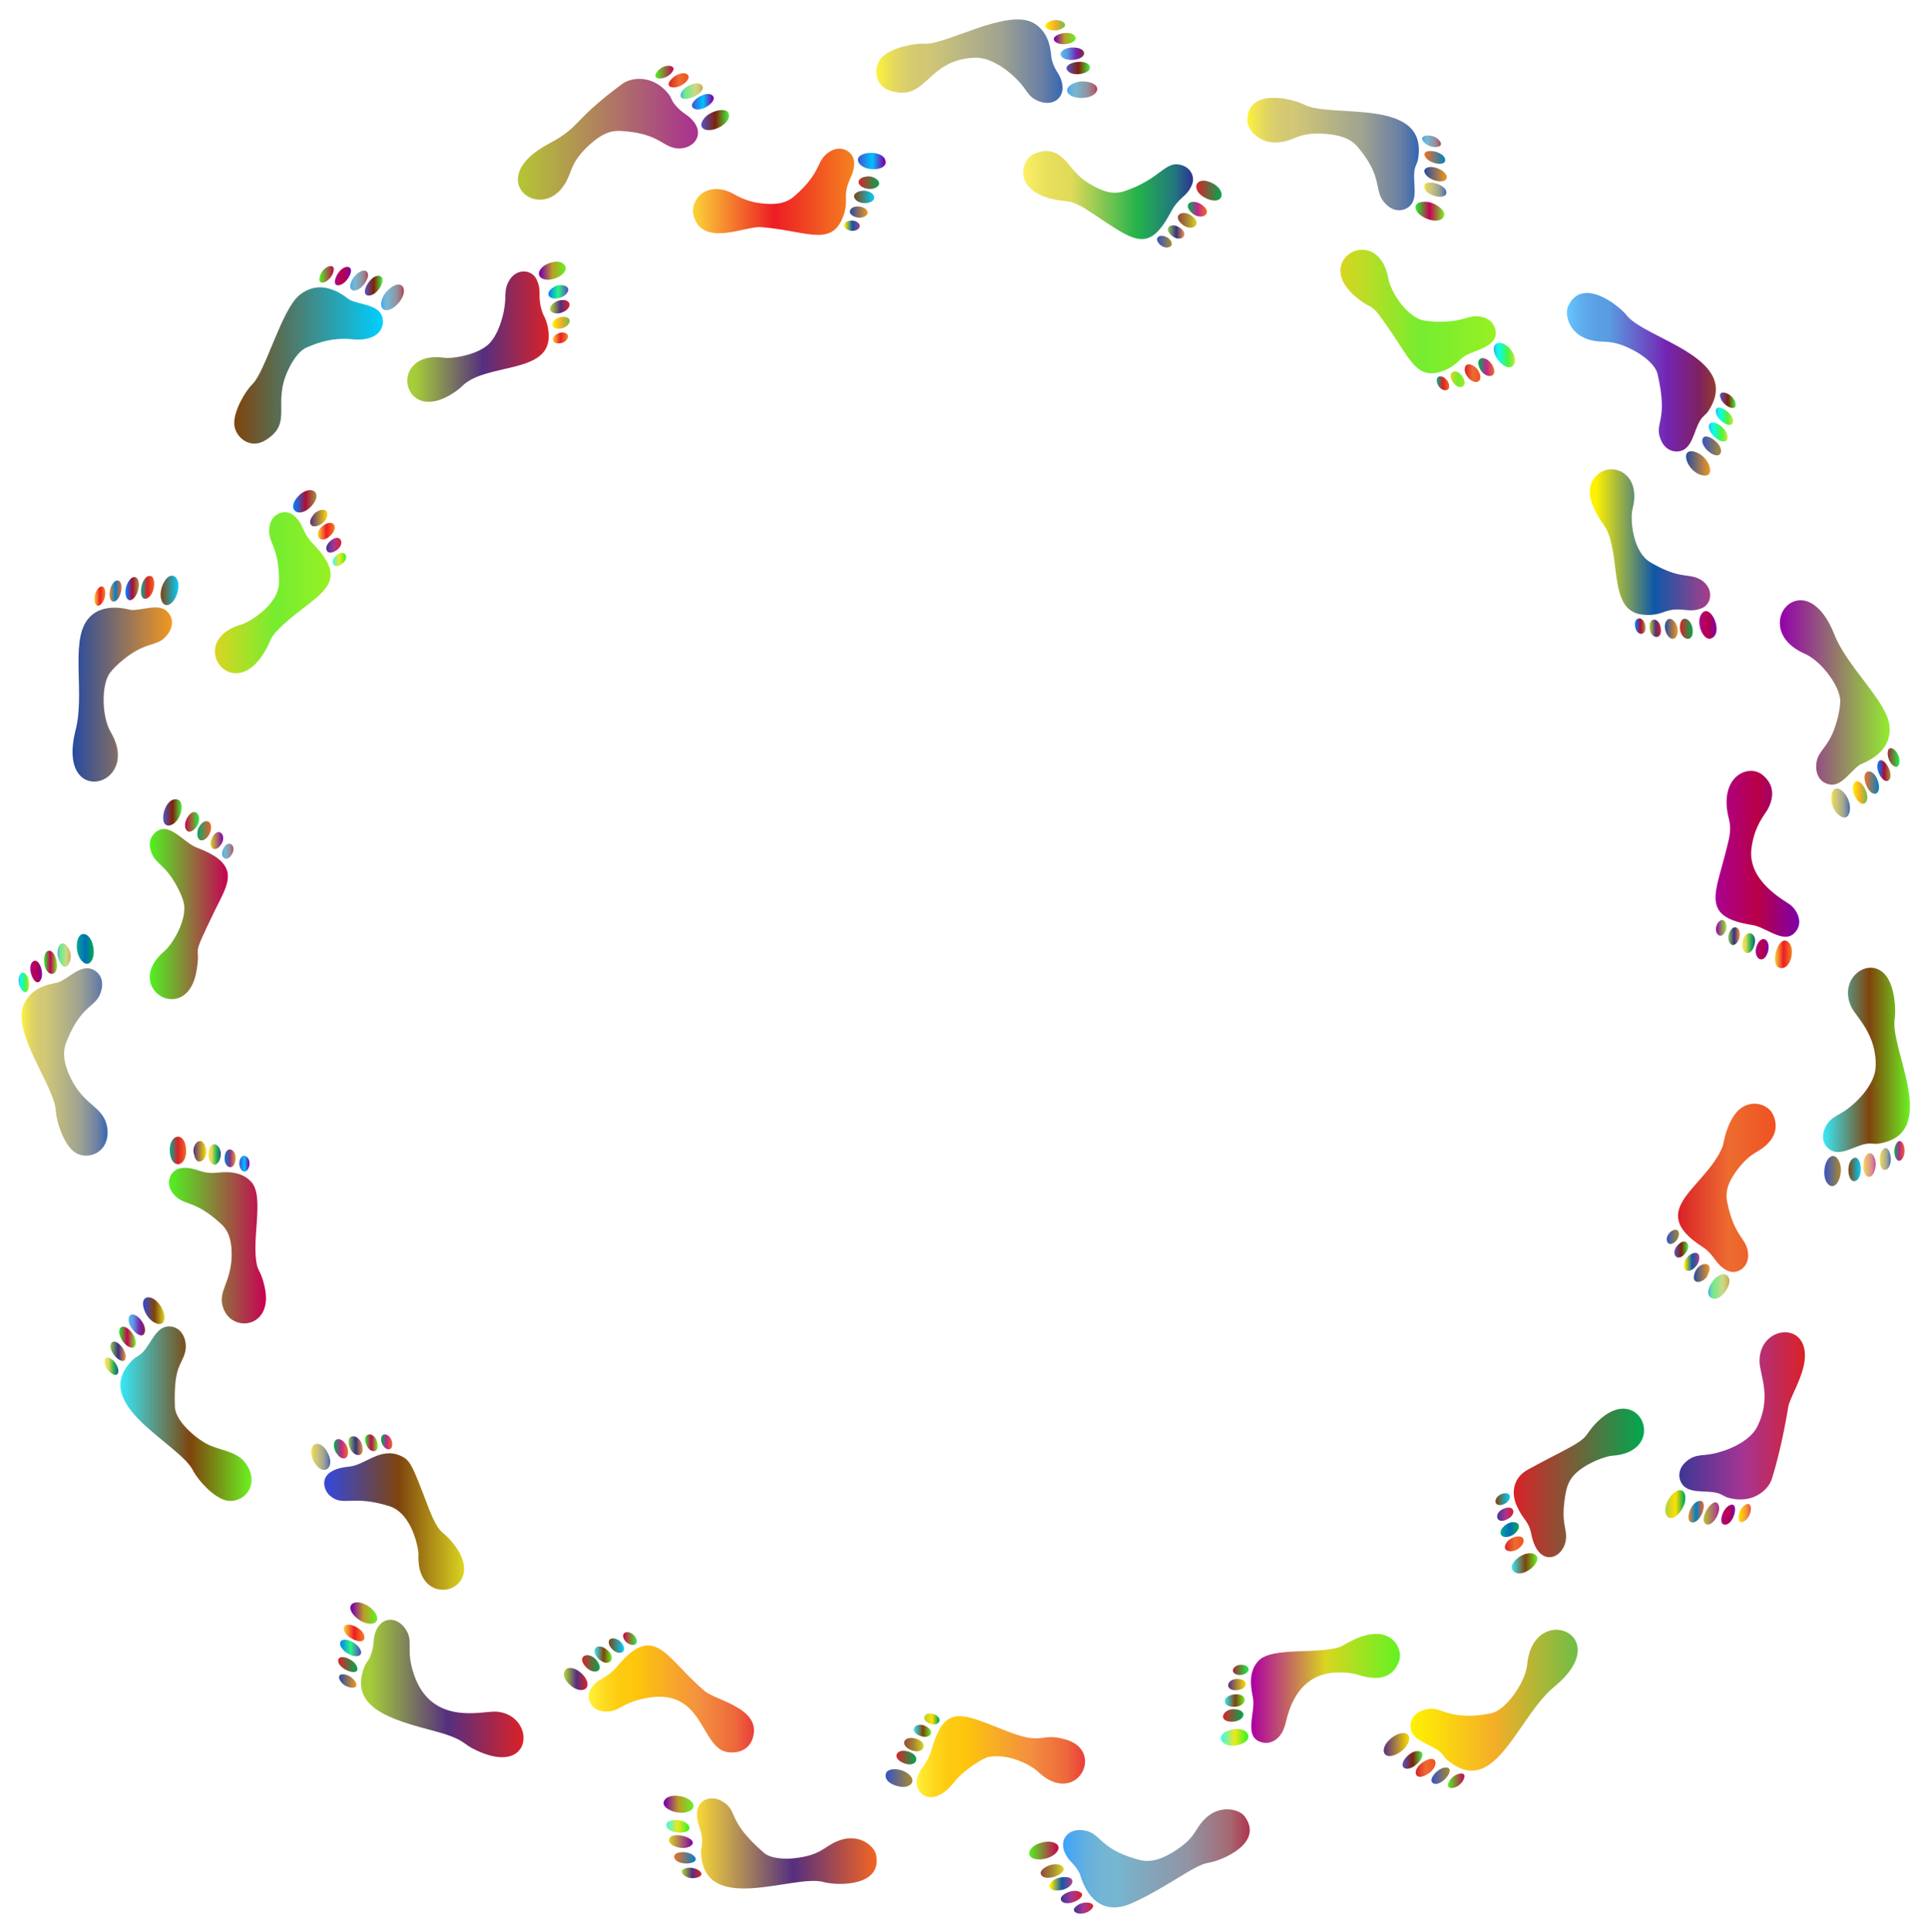 <?xml version="1.0" encoding="utf-8"?>

<!DOCTYPE svg PUBLIC "-//W3C//DTD SVG 1.1//EN" "http://www.w3.org/Graphics/SVG/1.1/DTD/svg11.dtd">
<svg version="1.1" id="Layer_1" xmlns="http://www.w3.org/2000/svg" xmlns:xlink="http://www.w3.org/1999/xlink" x="0px" y="0px"
	 viewBox="0 0 1629.327 1632.192" enable-background="new 0 0 1629.327 1632.192" xml:space="preserve">
<g>
	<linearGradient id="SVGID_1_" gradientUnits="userSpaceOnUse" x1="1539.81" y1="895.267" x2="1613.191" y2="895.267">
		<stop  offset="0" style="stop-color:#37E9F9"/>
		<stop  offset="0.534" style="stop-color:#7F440D"/>
		<stop  offset="1" style="stop-color:#6CF222"/>
	</linearGradient>
	<path fill="url(#SVGID_1_)" d="M1592.803,823.88c-13.842-17.04-40.679,2.298-29.099,26.612c4.112,8.66,22.071,23.633,20.531,51.431
		c-0.908,14.579-16.753,31.157-29.374,38.458c-4.627,2.674-7.853,4.181-10.722,7.984c-5.615,7.291-6.338,17.068,1.246,22.556
		c8.733,6.325,20.405-2.815,30.47-4.67c5.35-1.005,6.279,0.472,11.079-0.282c52.675-8.355,9.068-80.074,13.431-105.464
		C1601.529,854.12,1600.682,833.575,1592.803,823.88z"/>
	<linearGradient id="SVGID_2_" gradientUnits="userSpaceOnUse" x1="1540.873" y1="989.177" x2="1554.91" y2="989.177">
		<stop  offset="0" style="stop-color:#3452C6"/>
		<stop  offset="1" style="stop-color:#A98A2E"/>
	</linearGradient>
	<path fill="url(#SVGID_2_)" d="M1553.747,995.27c1.319-3.997,1.664-8.848,0.256-12.855c-4.156-11.71-13.344-4.759-13.126,8.597
		C1541.176,1002.084,1549.973,1006.709,1553.747,995.27z"/>
	<linearGradient id="SVGID_3_" gradientUnits="userSpaceOnUse" x1="1561.275" y1="987.815" x2="1571.684" y2="987.815">
		<stop  offset="0" style="stop-color:#7F440D"/>
		<stop  offset="1" style="stop-color:#00CFFF"/>
	</linearGradient>
	<path fill="url(#SVGID_3_)" d="M1566.517,997.691c8.261-1.538,5.799-24.42-1.629-18.963
		C1558.999,983.034,1560.86,998.737,1566.517,997.691z"/>
	<linearGradient id="SVGID_4_" gradientUnits="userSpaceOnUse" x1="1573.782" y1="984.083" x2="1584.246" y2="984.083">
		<stop  offset="0" style="stop-color:#FFF33B"/>
		<stop  offset="0.066" style="stop-color:#F6D955"/>
		<stop  offset="0.135" style="stop-color:#EFC768"/>
		<stop  offset="0.205" style="stop-color:#EBBC73"/>
		<stop  offset="0.28" style="stop-color:#EAB877"/>
		<stop  offset="0.67" style="stop-color:#DA9087"/>
		<stop  offset="0.89" style="stop-color:#CD6C8F"/>
		<stop  offset="1" style="stop-color:#BE2F92"/>
	</linearGradient>
	<path fill="url(#SVGID_4_)" d="M1573.861,986.367c0.447,4.976,2.45,7.551,4.586,7.705c5.457,0.411,7.89-13.182,3.627-18.484
		C1578.362,971.001,1573.069,977.578,1573.861,986.367z"/>
	<linearGradient id="SVGID_5_" gradientUnits="userSpaceOnUse" x1="1587.656" y1="979.014" x2="1597.052" y2="979.014">
		<stop  offset="0" style="stop-color:#FFF33B"/>
		<stop  offset="0.065" style="stop-color:#EBE054"/>
		<stop  offset="0.133" style="stop-color:#DDD267"/>
		<stop  offset="0.204" style="stop-color:#D4CA72"/>
		<stop  offset="0.28" style="stop-color:#D1C776"/>
		<stop  offset="0.67" style="stop-color:#9FA391"/>
		<stop  offset="0.89" style="stop-color:#6A7FA4"/>
		<stop  offset="1" style="stop-color:#3367B1"/>
	</linearGradient>
	<path fill="url(#SVGID_5_)" d="M1593.111,987.987c7.411-3.212,3.23-24.432-3.185-16.424
		C1585.699,976.789,1587.725,990.332,1593.111,987.987z"/>
	<linearGradient id="SVGID_6_" gradientUnits="userSpaceOnUse" x1="1600.087" y1="972.167" x2="1608.75" y2="972.167">
		<stop  offset="0.05" style="stop-color:#00AB4E"/>
		<stop  offset="0.5" style="stop-color:#BD268F"/>
		<stop  offset="1" style="stop-color:#F26922"/>
	</linearGradient>
	<path fill="url(#SVGID_6_)" d="M1601.527,966.408c-4.009,7.522,1.163,19.167,5.643,11.756
		C1611.572,970.922,1605.823,958.328,1601.527,966.408z"/>
	<linearGradient id="SVGID_7_" gradientUnits="userSpaceOnUse" x1="1417.306" y1="1003.348" x2="1499.81" y2="1003.348">
		<stop  offset="0" style="stop-color:#DA2128"/>
		<stop  offset="0.522" style="stop-color:#ED6C30"/>
		<stop  offset="1" style="stop-color:#F05123"/>
	</linearGradient>
	<path fill="url(#SVGID_7_)" d="M1464.522,942.461c-7.29,10.781-8.603,23.849-9.563,26.15
		c-14.458,35.242-65.984,53.114-16.926,84.643c10.37,6.663,10.264,14.209,20.34,19.744c8.134,4.486,18.788-1.957,18.201-13.454
		c-0.946-14.514-11.223-12.876-17.645-43.958c-2.372-10.595,2.458-19.465,8.822-27.984c12.561-16.314,18.882-13.406,27.353-23.901
		c5.837-7.265,5.899-15.453,2.087-22.973C1492.48,931.702,1475.057,926.706,1464.522,942.461z"/>
	<linearGradient id="SVGID_8_" gradientUnits="userSpaceOnUse" x1="1442.887" y1="1086.608" x2="1460.621" y2="1086.608">
		<stop  offset="0" style="stop-color:#3BA2FF"/>
		<stop  offset="0.027" style="stop-color:#46B0E9"/>
		<stop  offset="0.075" style="stop-color:#58C5C7"/>
		<stop  offset="0.124" style="stop-color:#66D5AC"/>
		<stop  offset="0.174" style="stop-color:#6FE199"/>
		<stop  offset="0.225" style="stop-color:#75E88E"/>
		<stop  offset="0.28" style="stop-color:#77EA8A"/>
		<stop  offset="0.67" style="stop-color:#CBDA87"/>
		<stop  offset="0.89" style="stop-color:#CDC16C"/>
		<stop  offset="1" style="stop-color:#BE9F2F"/>
	</linearGradient>
	<path fill="url(#SVGID_8_)" d="M1458.497,1089.146c5.242-9.088,0.134-16.945-8.255-10.651c-5.579,4.146-10.303,14.705-5.122,17.635
		C1450.252,1099.017,1455.518,1094.118,1458.497,1089.146z"/>
	<linearGradient id="SVGID_9_" gradientUnits="userSpaceOnUse" x1="1430.667" y1="1075.284" x2="1444.074" y2="1075.284">
		<stop  offset="0" style="stop-color:#264BA0"/>
		<stop  offset="1" style="stop-color:#F2981F"/>
	</linearGradient>
	<path fill="url(#SVGID_9_)" d="M1431.074,1076.284c-2.821,10.444,9.881,7.01,11.77-0.457
		C1448.321,1064.63,1433.897,1065.26,1431.074,1076.284z"/>
	<linearGradient id="SVGID_10_" gradientUnits="userSpaceOnUse" x1="1422.323" y1="1065.856" x2="1435.314" y2="1065.856">
		<stop  offset="0.05" style="stop-color:#FFF200"/>
		<stop  offset="0.534" style="stop-color:#0E58A8"/>
		<stop  offset="1" style="stop-color:#A93E89"/>
	</linearGradient>
	<path fill="url(#SVGID_10_)" d="M1422.591,1070.733c1.831,6.799,12.942-0.201,12.72-8.52
		C1435.124,1052.888,1420.155,1061.726,1422.591,1070.733z"/>
	<linearGradient id="SVGID_11_" gradientUnits="userSpaceOnUse" x1="1414.278" y1="1055.479" x2="1425.921" y2="1055.479">
		<stop  offset="0" style="stop-color:#5652C7"/>
		<stop  offset="0.511" style="stop-color:#802109"/>
		<stop  offset="1" style="stop-color:#47F141"/>
	</linearGradient>
	<path fill="url(#SVGID_11_)" d="M1424.529,1057.24c3.723-5.825-0.506-12.203-6.975-5.964
		C1409.83,1058.89,1417.248,1068.181,1424.529,1057.24z"/>
	<linearGradient id="SVGID_12_" gradientUnits="userSpaceOnUse" x1="1407.784" y1="1044.76" x2="1418.143" y2="1044.76">
		<stop  offset="0" style="stop-color:#3452C6"/>
		<stop  offset="1" style="stop-color:#A98A2E"/>
	</linearGradient>
	<path fill="url(#SVGID_12_)" d="M1407.832,1047.461c0.666,4.903,5.615,3.876,8.459,0.007c3.193-4.339,2.194-9.912-2.5-8.484
		C1410.429,1040,1407.365,1044.078,1407.832,1047.461z"/>
	<linearGradient id="SVGID_13_" gradientUnits="userSpaceOnUse" x1="1418.447" y1="1195.979" x2="1524.537" y2="1195.979">
		<stop  offset="0" style="stop-color:#00A995"/>
		<stop  offset="0" style="stop-color:#3C3795"/>
		<stop  offset="0.506" style="stop-color:#A53594"/>
		<stop  offset="1" style="stop-color:#DA2128"/>
	</linearGradient>
	<path fill="url(#SVGID_13_)" d="M1523.658,1137.9c-5.755-21.303-38.167-14.342-37.463,12.449
		c0.249,11.139,10.772,30.113-2.275,55.353c-6.726,12.845-28.037,21.577-42.521,23.098c-6.569,0.687-11.371,0.63-17.376,5.959
		c-6.191,5.473-6.882,12.638-3.763,18.028c5.358,9.268,19.756,5.795,29.744,8.205c5.287,1.264,5.536,2.995,10.22,4.264
		c20.513,5.529,34.23-7.231,36.638-16.983c8.72-27.692,13.739-60.981,13.833-61.297
		C1514.576,1174.692,1528.081,1154.563,1523.658,1137.9z"/>
	<linearGradient id="SVGID_14_" gradientUnits="userSpaceOnUse" x1="1406.599" y1="1270.508" x2="1423.557" y2="1270.508">
		<stop  offset="0" style="stop-color:#B0D240"/>
		<stop  offset="0.517" style="stop-color:#FFDF00"/>
		<stop  offset="0.95" style="stop-color:#00AA4F"/>
	</linearGradient>
	<path fill="url(#SVGID_14_)" d="M1417.972,1278.429c8.31-9.277,6.557-21.174-0.091-19.604c-3.959,0.981-7.903,5.531-9.926,10.461
		C1403.759,1279.572,1409.915,1287.346,1417.972,1278.429z"/>
	<linearGradient id="SVGID_15_" gradientUnits="userSpaceOnUse" x1="1426.156" y1="1276.865" x2="1439.098" y2="1276.865">
		<stop  offset="0" style="stop-color:#F68B1F"/>
		<stop  offset="0.489" style="stop-color:#0080C8"/>
		<stop  offset="0.994" style="stop-color:#F26122"/>
	</linearGradient>
	<path fill="url(#SVGID_15_)" d="M1428.64,1285.849c8.142,1.956,15.293-19.942,6.25-17.964
		C1427.809,1269.424,1422.984,1284.484,1428.64,1285.849z"/>
	<linearGradient id="SVGID_16_" gradientUnits="userSpaceOnUse" x1="1438.919" y1="1278.38" x2="1452.082" y2="1278.38">
		<stop  offset="0" style="stop-color:#B5C634"/>
		<stop  offset="1" style="stop-color:#A92E91"/>
	</linearGradient>
	<path fill="url(#SVGID_16_)" d="M1440.978,1287.398c4.947,2.66,12.586-8.83,10.854-15.377
		C1448.862,1260.931,1433.426,1283.321,1440.978,1287.398z"/>
	<linearGradient id="SVGID_17_" gradientUnits="userSpaceOnUse" x1="1453.906" y1="1279.404" x2="1465.521" y2="1279.404">
		<stop  offset="0" style="stop-color:#A90093"/>
		<stop  offset="0.5" style="stop-color:#B90046"/>
		<stop  offset="1" style="stop-color:#7D00AA"/>
	</linearGradient>
	<path fill="url(#SVGID_17_)" d="M1456.884,1287.867c8.174,0.086,12.63-20.833,3.803-16.276
		C1454.438,1274.777,1451.127,1287.815,1456.884,1287.867z"/>
	<linearGradient id="SVGID_18_" gradientUnits="userSpaceOnUse" x1="1468.331" y1="1278.006" x2="1478.843" y2="1278.006">
		<stop  offset="0" style="stop-color:#FFF33B"/>
		<stop  offset="0.04" style="stop-color:#FEE72E"/>
		<stop  offset="0.117" style="stop-color:#FED51B"/>
		<stop  offset="0.196" style="stop-color:#FDCA10"/>
		<stop  offset="0.281" style="stop-color:#FDC70C"/>
		<stop  offset="0.668" style="stop-color:#F3903F"/>
		<stop  offset="0.888" style="stop-color:#ED683C"/>
		<stop  offset="1" style="stop-color:#E93E3A"/>
	</linearGradient>
	<path fill="url(#SVGID_18_)" d="M1473.357,1271.613c-6.555,5.13-6.963,17.901,0.348,13.024
		C1480.58,1280.157,1480.647,1265.905,1473.357,1271.613z"/>
	<linearGradient id="SVGID_19_" gradientUnits="userSpaceOnUse" x1="1278.597" y1="1252.616" x2="1388.667" y2="1252.616">
		<stop  offset="0" style="stop-color:#DA2128"/>
		<stop  offset="1" style="stop-color:#00A84F"/>
	</linearGradient>
	<path fill="url(#SVGID_19_)" d="M1348.634,1201.54c-12.445,12.738-3.724,11.414-31.309,25.657
		c-11.883,6.002-26.4,13.924-27.413,14.504c-12.261,7.128-13.504,19.939-8.723,30.454c5.525,12.232,9.911,12.141,12.188,23.552
		c6.286,31.727,30.437,19.769,29.404,0.934c-0.428-6.991-3.446-12.135-1.465-28.124c1.64-13.25,3.709-20.807,15.691-28.821
		c9.192-6.135,20.63-9.805,24.424-10.035C1410.727,1226.688,1384.892,1164.683,1348.634,1201.54z"/>
	<linearGradient id="SVGID_20_" gradientUnits="userSpaceOnUse" x1="1276.902" y1="1320.515" x2="1298.599" y2="1320.515">
		<stop  offset="0" style="stop-color:#37E9F9"/>
		<stop  offset="0.534" style="stop-color:#7F440D"/>
		<stop  offset="1" style="stop-color:#6CF222"/>
	</linearGradient>
	<path fill="url(#SVGID_20_)" d="M1296.56,1313.071c-8.061-4.771-23.296,7.318-18.867,13.266
		C1284.694,1335.733,1305.055,1318.085,1296.56,1313.071z"/>
	<linearGradient id="SVGID_21_" gradientUnits="userSpaceOnUse" x1="1271.083" y1="1304.072" x2="1286.947" y2="1304.072">
		<stop  offset="0" style="stop-color:#DA2128"/>
		<stop  offset="0.522" style="stop-color:#ED6C30"/>
		<stop  offset="1" style="stop-color:#F05123"/>
	</linearGradient>
	<path fill="url(#SVGID_21_)" d="M1280.648,1297.997c-3.949,0.764-7.956,3.306-9.257,7.174c-2.279,6.787,8.687,6.397,12.491,1.694
		C1288.474,1303.223,1288.304,1296.584,1280.648,1297.997z"/>
	<linearGradient id="SVGID_22_" gradientUnits="userSpaceOnUse" x1="1267.352" y1="1292.02" x2="1282.939" y2="1292.02">
		<stop  offset="0" style="stop-color:#00A995"/>
		<stop  offset="0.5" style="stop-color:#006EB9"/>
		<stop  offset="1" style="stop-color:#00AA4F"/>
	</linearGradient>
	<path fill="url(#SVGID_22_)" d="M1280.627,1286.148c-5.114-1.886-12.365,3.118-13.219,7.802c-0.562,3.336,3.173,6.024,9.517,3.1
		C1282.04,1294.555,1285.431,1287.899,1280.627,1286.148z"/>
	<linearGradient id="SVGID_23_" gradientUnits="userSpaceOnUse" x1="1264.557" y1="1279.044" x2="1278.258" y2="1279.044">
		<stop  offset="0" style="stop-color:#00A995"/>
		<stop  offset="0" style="stop-color:#3C3795"/>
		<stop  offset="0.506" style="stop-color:#A53594"/>
		<stop  offset="1" style="stop-color:#DA2128"/>
	</linearGradient>
	<path fill="url(#SVGID_23_)" d="M1274.664,1282.387c5.815-3.776,4.624-11.251-3.931-8.273
		C1260.712,1277.581,1263.501,1289.62,1274.664,1282.387z"/>
	<linearGradient id="SVGID_24_" gradientUnits="userSpaceOnUse" x1="1263.148" y1="1266.316" x2="1275.366" y2="1266.316">
		<stop  offset="0" style="stop-color:#7F440D"/>
		<stop  offset="1" style="stop-color:#00CFFF"/>
	</linearGradient>
	<path fill="url(#SVGID_24_)" d="M1263.401,1266.678c-1.438,4.707,3.531,5.803,7.767,3.479c4.677-2.681,5.985-8.237,1.139-8.812
		C1268.832,1260.922,1264.425,1263.465,1263.401,1266.678z"/>
	<linearGradient id="SVGID_25_" gradientUnits="userSpaceOnUse" x1="1191.377" y1="1436.136" x2="1332.628" y2="1436.136">
		<stop  offset="0" style="stop-color:#FFF200"/>
		<stop  offset="0.5" style="stop-color:#F5AE28"/>
		<stop  offset="1" style="stop-color:#6FBE45"/>
	</linearGradient>
	<path fill="url(#SVGID_25_)" d="M1289.948,1405.938c-1.277,14.797-18.379,39.872-31.695,41.441
		c-1.103,0.142-11.974,2.871-25.294,1.485c-15.903-1.731-19.189-8.101-30.745-4.313c-7.979,2.626-11.448,8.55-10.75,14.951
		c1.172,10.746,15.544,13.119,23.858,19.527c4.335,3.319,3.853,4.988,7.632,8.064c40.109,32.548,58.243-36.528,90.276-62.676
		C1365.944,1380.734,1295.081,1352.223,1289.948,1405.938z"/>
	<linearGradient id="SVGID_26_" gradientUnits="userSpaceOnUse" x1="1168.791" y1="1473.61" x2="1190.31" y2="1473.61">
		<stop  offset="0" style="stop-color:#552F7F"/>
		<stop  offset="1" style="stop-color:#FFDB00"/>
	</linearGradient>
	<path fill="url(#SVGID_26_)" d="M1178.986,1482.038c10.838-4.854,14.825-16.628,7.849-17.99c-4.063-0.787-9.477,1.841-13.297,5.576
		C1165.486,1477.215,1167.924,1486.802,1178.986,1482.038z"/>
	<linearGradient id="SVGID_27_" gradientUnits="userSpaceOnUse" x1="1184.615" y1="1486.589" x2="1201.522" y2="1486.589">
		<stop  offset="0" style="stop-color:#5652C7"/>
		<stop  offset="0.511" style="stop-color:#802109"/>
		<stop  offset="1" style="stop-color:#47F141"/>
	</linearGradient>
	<path fill="url(#SVGID_27_)" d="M1185.735,1493.152c6.526,4.988,22.112-12.056,12.998-13.898
		C1191.326,1477.696,1181.22,1489.695,1185.735,1493.152z"/>
	<linearGradient id="SVGID_28_" gradientUnits="userSpaceOnUse" x1="1195.773" y1="1493.282" x2="1212.533" y2="1493.282">
		<stop  offset="0" style="stop-color:#DA2128"/>
		<stop  offset="0.522" style="stop-color:#ED6C30"/>
		<stop  offset="1" style="stop-color:#F05123"/>
	</linearGradient>
	<path fill="url(#SVGID_28_)" d="M1205.06,1499.024c10.652-6.009,9.627-17.65-1.224-11.711
		C1192.119,1493.428,1193.731,1505.529,1205.06,1499.024z"/>
	<linearGradient id="SVGID_29_" gradientUnits="userSpaceOnUse" x1="1209.083" y1="1499.917" x2="1224.545" y2="1499.917">
		<stop  offset="0" style="stop-color:#3452C6"/>
		<stop  offset="1" style="stop-color:#A98A2E"/>
	</linearGradient>
	<path fill="url(#SVGID_29_)" d="M1210.724,1506.401c7.233,3.31,20.277-13.894,10.053-13.381
		C1214.045,1493.356,1205.435,1503.957,1210.724,1506.401z"/>
	<linearGradient id="SVGID_30_" gradientUnits="userSpaceOnUse" x1="1222.993" y1="1504.169" x2="1236.931" y2="1504.169">
		<stop  offset="0" style="stop-color:#51F321"/>
		<stop  offset="1" style="stop-color:#C80054"/>
	</linearGradient>
	<path fill="url(#SVGID_30_)" d="M1235.76,1504.003c5.559-10.273-10.352-6.146-12.646,3.064
		C1221.788,1512.299,1231.651,1511.284,1235.76,1504.003z"/>
	<linearGradient id="SVGID_31_" gradientUnits="userSpaceOnUse" x1="1056.608" y1="1426.16" x2="1182.471" y2="1426.16">
		<stop  offset="0.006" style="stop-color:#AD00A1"/>
		<stop  offset="0.5" style="stop-color:#DAD521"/>
		<stop  offset="1" style="stop-color:#63F222"/>
	</linearGradient>
	<path fill="url(#SVGID_31_)" d="M1158.531,1380.382c-12.615,1.669-23.422,9.445-25.855,10.378
		c-18.484,7.18-58.446-0.273-69.975,12.381c-9.428,10.54-5.398,24.755-4.262,31.709c1.999,12.236-8.575,32.872,7.651,36.96
		c3.288,0.831,6.938,0.368,10.238-1.555c8.025-4.758,9.46-14.487,10.52-18.477c8.338-31.946,28.014-42.468,55.896-38.21
		c5.152,0.709,30.181,12.629,38.897-10.123C1185.094,1394.258,1177.844,1377.826,1158.531,1380.382z"/>
	<linearGradient id="SVGID_32_" gradientUnits="userSpaceOnUse" x1="1031.191" y1="1467.495" x2="1054.437" y2="1467.495">
		<stop  offset="0" style="stop-color:#37FBF7"/>
		<stop  offset="0.506" style="stop-color:#EDE71C"/>
		<stop  offset="1" style="stop-color:#2DF520"/>
	</linearGradient>
	<path fill="url(#SVGID_32_)" d="M1045.465,1474.05c15.054-3.238,9.761-16.587-5.485-13.027
		C1024.501,1464.828,1031.464,1477.226,1045.465,1474.05z"/>
	<linearGradient id="SVGID_33_" gradientUnits="userSpaceOnUse" x1="1033.037" y1="1448.993" x2="1050.272" y2="1448.993">
		<stop  offset="0" style="stop-color:#DA2128"/>
		<stop  offset="1" style="stop-color:#00A84F"/>
	</linearGradient>
	<path fill="url(#SVGID_33_)" d="M1045.544,1444.124c-11.67-2.951-18.306,9.724-5.665,10.173
		C1049.47,1454.651,1054.619,1446.429,1045.544,1444.124z"/>
	<linearGradient id="SVGID_34_" gradientUnits="userSpaceOnUse" x1="1034.52" y1="1436.435" x2="1051.293" y2="1436.435">
		<stop  offset="0" style="stop-color:#37E9F9"/>
		<stop  offset="0.534" style="stop-color:#7F440D"/>
		<stop  offset="1" style="stop-color:#6CF222"/>
	</linearGradient>
	<path fill="url(#SVGID_34_)" d="M1042.267,1431.284c-10.225,1.275-10.519,10.624,0.251,10.426
		C1053.722,1441.631,1054.79,1429.818,1042.267,1431.284z"/>
	<linearGradient id="SVGID_35_" gradientUnits="userSpaceOnUse" x1="1037.381" y1="1422.975" x2="1052.251" y2="1422.975">
		<stop  offset="0" style="stop-color:#552F7F"/>
		<stop  offset="1" style="stop-color:#FFDB00"/>
	</linearGradient>
	<path fill="url(#SVGID_35_)" d="M1046.426,1427.454c6.817-1.142,8.751-8.48-0.241-9.181
		C1035.057,1417.342,1033.766,1429.703,1046.426,1427.454z"/>
	<linearGradient id="SVGID_36_" gradientUnits="userSpaceOnUse" x1="1041.369" y1="1410.525" x2="1054.682" y2="1410.525">
		<stop  offset="0" style="stop-color:#A02632"/>
		<stop  offset="1" style="stop-color:#1FF246"/>
	</linearGradient>
	<path fill="url(#SVGID_36_)" d="M1042.51,1408.498c-3.206,3.752,0.874,6.751,5.666,6.31c5.519-0.511,8.771-5.045,4.641-7.506
		C1049.822,1405.509,1044.715,1405.899,1042.51,1408.498z"/>
	<linearGradient id="SVGID_37_" gradientUnits="userSpaceOnUse" x1="897.903" y1="1569.741" x2="1055.635" y2="1569.741">
		<stop  offset="0" style="stop-color:#3BA2FF"/>
		<stop  offset="0.065" style="stop-color:#54AAEB"/>
		<stop  offset="0.133" style="stop-color:#67B1DD"/>
		<stop  offset="0.204" style="stop-color:#72B5D4"/>
		<stop  offset="0.28" style="stop-color:#76B6D1"/>
		<stop  offset="0.67" style="stop-color:#9193A3"/>
		<stop  offset="0.89" style="stop-color:#A46A73"/>
		<stop  offset="1" style="stop-color:#B1334D"/>
	</linearGradient>
	<path fill="url(#SVGID_37_)" d="M1051.323,1534.293c-4.435-6.038-20.458-10.25-32.782,1.324
		c-10.223,9.51-7.004,15.234-25.777,27.626c-17.964,11.58-27.116,8.777-33.03,7.096c-32.894-9.49-29.356-22.756-45.533-24.419
		c-12.26-1.406-20.84,8.694-13.708,21.216c3.761,6.581,6.488,6.119,11.577,15.589c0.542,1.001,9.092,40.323,44.105,24.848
		c29.708-13.45,52.601-32.313,64.102-34.011C1032.555,1571.62,1067.812,1556.732,1051.323,1534.293z"/>
	<linearGradient id="SVGID_38_" gradientUnits="userSpaceOnUse" x1="869.289" y1="1563.148" x2="894.074" y2="1563.148">
		<stop  offset="0" style="stop-color:#51F321"/>
		<stop  offset="1" style="stop-color:#C80054"/>
	</linearGradient>
	<path fill="url(#SVGID_38_)" d="M877.689,1570.639c12.041-0.085,20.26-9.169,14.509-13.223c-3.386-2.38-9.4-2.195-14.412-0.347
		C867.237,1560.798,865.737,1570.453,877.689,1570.639z"/>
	<linearGradient id="SVGID_39_" gradientUnits="userSpaceOnUse" x1="878.966" y1="1580.447" x2="898.454" y2="1580.447">
		<stop  offset="0" style="stop-color:#A90093"/>
		<stop  offset="0" style="stop-color:#954937"/>
		<stop  offset="0.506" style="stop-color:#A58735"/>
		<stop  offset="1" style="stop-color:#DAD521"/>
	</linearGradient>
	<path fill="url(#SVGID_39_)" d="M879.308,1583.528c3.907,7.19,25.078-1.931,17.534-7.372
		C890.72,1571.705,876.593,1578.526,879.308,1583.528z"/>
	<linearGradient id="SVGID_40_" gradientUnits="userSpaceOnUse" x1="886.376" y1="1591.214" x2="905.778" y2="1591.214">
		<stop  offset="0.05" style="stop-color:#FFF200"/>
		<stop  offset="0.534" style="stop-color:#0E58A8"/>
		<stop  offset="1" style="stop-color:#A93E89"/>
	</linearGradient>
	<path fill="url(#SVGID_40_)" d="M894.54,1596.784c12.074-1.119,16.081-12.104,3.666-11.187
		C885.018,1586.386,881.549,1598.089,894.54,1596.784z"/>
	<linearGradient id="SVGID_41_" gradientUnits="userSpaceOnUse" x1="895.964" y1="1602.412" x2="913.993" y2="1602.412">
		<stop  offset="0" style="stop-color:#00A995"/>
		<stop  offset="0" style="stop-color:#3C3795"/>
		<stop  offset="0.506" style="stop-color:#A53594"/>
		<stop  offset="1" style="stop-color:#DA2128"/>
	</linearGradient>
	<path fill="url(#SVGID_41_)" d="M896.695,1605.833c5.231,5.976,24.22-4.386,14.638-8.106
		C905.077,1595.296,892.86,1601.434,896.695,1605.833z"/>
	<linearGradient id="SVGID_42_" gradientUnits="userSpaceOnUse" x1="907.028" y1="1611.742" x2="923.336" y2="1611.742">
		<stop  offset="0" style="stop-color:#00A995"/>
		<stop  offset="0" style="stop-color:#3C3795"/>
		<stop  offset="0.506" style="stop-color:#A53594"/>
		<stop  offset="1" style="stop-color:#DA2128"/>
	</linearGradient>
	<path fill="url(#SVGID_42_)" d="M920.515,1613.868c9.282-6.88-6.817-9.986-12.789-2.362
		C904.379,1615.742,913.792,1618.839,920.515,1613.868z"/>
	<linearGradient id="SVGID_43_" gradientUnits="userSpaceOnUse" x1="774.14" y1="1483.848" x2="916.494" y2="1483.848">
		<stop  offset="0" style="stop-color:#FFF33B"/>
		<stop  offset="0.04" style="stop-color:#FEE72E"/>
		<stop  offset="0.117" style="stop-color:#FED51B"/>
		<stop  offset="0.196" style="stop-color:#FDCA10"/>
		<stop  offset="0.281" style="stop-color:#FDC70C"/>
		<stop  offset="0.668" style="stop-color:#F3903F"/>
		<stop  offset="0.888" style="stop-color:#ED683C"/>
		<stop  offset="1" style="stop-color:#E93E3A"/>
	</linearGradient>
	<path fill="url(#SVGID_43_)" d="M900.558,1469.481c-21.357-6.339-18.683,4.422-46.446-5.798
		c-39.607-14.993-55.503-27-67.057,13.641c-4.528,15.345-10.55,14.797-12.736,26.512c-1.994,10.486,12.922,25.147,31.576,1.558
		c8.865-11.171,25.073-20.517,28.878-21.29c18.863-3.613,37.904,8.595,41.347,11.843
		C908.585,1527.661,934.437,1479.54,900.558,1469.481z"/>
	<linearGradient id="SVGID_44_" gradientUnits="userSpaceOnUse" x1="748.058" y1="1501.904" x2="770.695" y2="1501.904">
		<stop  offset="0" style="stop-color:#3452C6"/>
		<stop  offset="1" style="stop-color:#A98A2E"/>
	</linearGradient>
	<path fill="url(#SVGID_44_)" d="M759.001,1508.949c10.111,2.28,16.216-4.949,7.56-11.076c-6.315-4.544-17.264-4.834-18.363,0.587
		C747.027,1504.334,753.434,1507.729,759.001,1508.949z"/>
	<linearGradient id="SVGID_45_" gradientUnits="userSpaceOnUse" x1="757.228" y1="1484.603" x2="773.964" y2="1484.603">
		<stop  offset="0" style="stop-color:#DA2128"/>
		<stop  offset="1" style="stop-color:#00A84F"/>
	</linearGradient>
	<path fill="url(#SVGID_45_)" d="M765.797,1479.141c-8.512-1.897-12.214,5.346-3.889,9.499
		C774.612,1494.982,779.362,1482.142,765.797,1479.141z"/>
	<linearGradient id="SVGID_46_" gradientUnits="userSpaceOnUse" x1="763.708" y1="1473.645" x2="780.173" y2="1473.645">
		<stop  offset="0" style="stop-color:#A90093"/>
		<stop  offset="0" style="stop-color:#954937"/>
		<stop  offset="0.506" style="stop-color:#A58735"/>
		<stop  offset="1" style="stop-color:#DAD521"/>
	</linearGradient>
	<path fill="url(#SVGID_46_)" d="M773.441,1468.567c-10.057-2.892-13.818,5.507-4.011,9.688
		C780.548,1482.731,784.871,1471.813,773.441,1468.567z"/>
	<linearGradient id="SVGID_47_" gradientUnits="userSpaceOnUse" x1="771.803" y1="1461.98" x2="786.465" y2="1461.98">
		<stop  offset="0" style="stop-color:#37E9F9"/>
		<stop  offset="0.534" style="stop-color:#7F440D"/>
		<stop  offset="1" style="stop-color:#6CF222"/>
	</linearGradient>
	<path fill="url(#SVGID_47_)" d="M778.806,1466.754c6.701,1.788,11.455-4.09,3.511-8.46
		C773.038,1453.181,765.929,1463.305,778.806,1466.754z"/>
	<linearGradient id="SVGID_48_" gradientUnits="userSpaceOnUse" x1="780.626" y1="1451.959" x2="793.585" y2="1451.959">
		<stop  offset="0" style="stop-color:#B0D240"/>
		<stop  offset="0.517" style="stop-color:#FFDF00"/>
		<stop  offset="0.95" style="stop-color:#00AA4F"/>
	</linearGradient>
	<path fill="url(#SVGID_48_)" d="M785.549,1455.965c8.703,2.891,11.396-5.513,2.741-8.157
		C780.379,1445.43,777.203,1453.063,785.549,1455.965z"/>
	<linearGradient id="SVGID_49_" gradientUnits="userSpaceOnUse" x1="588.717" y1="1557.132" x2="740.542" y2="1557.132">
		<stop  offset="0" style="stop-color:#F9D837"/>
		<stop  offset="0.534" style="stop-color:#552F7F"/>
		<stop  offset="1" style="stop-color:#F26522"/>
	</linearGradient>
	<path fill="url(#SVGID_49_)" d="M739.922,1566.437c-1.587-7.224-15.193-19.281-33.77-10.746
		c-10.302,4.551-13.273,11.528-35.318,13.931c-7.747,0.906-19.849,0.404-25.58-4.546c-32.574-28.268-20.928-35.15-35.384-43.617
		c-10.676-6.273-26.999-0.576-19.037,22.187c4.238,12.139,1.011,16.63,1.27,21.694c2.811,53.385,78.453,17.414,103.549,24.396
		C708.321,1593.118,745.799,1593.333,739.922,1566.437z"/>
	<linearGradient id="SVGID_50_" gradientUnits="userSpaceOnUse" x1="560.478" y1="1524.037" x2="585.747" y2="1524.037">
		<stop  offset="0.05" style="stop-color:#7C00AB"/>
		<stop  offset="0.5" style="stop-color:#BD9C26"/>
		<stop  offset="1" style="stop-color:#63F222"/>
	</linearGradient>
	<path fill="url(#SVGID_50_)" d="M560.586,1522.208c-1.383,5.418,10.836,10.453,18.619,8.673
		c12.469-3.046,5.455-13.091-7.154-13.998C566.736,1516.505,561.634,1518.02,560.586,1522.208z"/>
	<linearGradient id="SVGID_51_" gradientUnits="userSpaceOnUse" x1="562.697" y1="1542.674" x2="582.361" y2="1542.674">
		<stop  offset="0" style="stop-color:#37FBF7"/>
		<stop  offset="0.506" style="stop-color:#EDE71C"/>
		<stop  offset="1" style="stop-color:#2DF520"/>
	</linearGradient>
	<path fill="url(#SVGID_51_)" d="M562.707,1541.68c0.669,8.388,23.702,8.334,19.029,0.382
		C578.029,1535.783,562.253,1535.898,562.707,1541.68z"/>
	<linearGradient id="SVGID_52_" gradientUnits="userSpaceOnUse" x1="565.01" y1="1555.56" x2="585.169" y2="1555.56">
		<stop  offset="0" style="stop-color:#DAD521"/>
		<stop  offset="1" style="stop-color:#7C00A8"/>
	</linearGradient>
	<path fill="url(#SVGID_52_)" d="M565.061,1553.891c-0.975,5.41,12.167,9.328,18,5.558
		C592.63,1553.222,566.597,1545.428,565.061,1553.891z"/>
	<linearGradient id="SVGID_53_" gradientUnits="userSpaceOnUse" x1="569.396" y1="1569.285" x2="587.653" y2="1569.285">
		<stop  offset="0" style="stop-color:#F37121"/>
		<stop  offset="1" style="stop-color:#0080C8"/>
	</linearGradient>
	<path fill="url(#SVGID_53_)" d="M569.55,1569.169c2.458,7.796,23.751,5.559,16.666-1.418
		C581.346,1562.786,567.804,1563.661,569.55,1569.169z"/>
	<linearGradient id="SVGID_54_" gradientUnits="userSpaceOnUse" x1="575.833" y1="1582.06" x2="592.422" y2="1582.06">
		<stop  offset="0.05" style="stop-color:#A6CE39"/>
		<stop  offset="0.534" style="stop-color:#552F7F"/>
		<stop  offset="1" style="stop-color:#DA2128"/>
	</linearGradient>
	<path fill="url(#SVGID_54_)" d="M588.102,1586.142c11.351-2.668-2.308-11.777-10.759-7.304
		C572.58,1581.299,579.884,1588.121,588.102,1586.142z"/>
	<linearGradient id="SVGID_55_" gradientUnits="userSpaceOnUse" x1="497.168" y1="1435.089" x2="636.872" y2="1435.089">
		<stop  offset="0" style="stop-color:#FFF33B"/>
		<stop  offset="0.04" style="stop-color:#FEE72E"/>
		<stop  offset="0.117" style="stop-color:#FED51B"/>
		<stop  offset="0.196" style="stop-color:#FDCA10"/>
		<stop  offset="0.281" style="stop-color:#FDC70C"/>
		<stop  offset="0.668" style="stop-color:#F3903F"/>
		<stop  offset="0.888" style="stop-color:#ED683C"/>
		<stop  offset="1" style="stop-color:#E93E3A"/>
	</linearGradient>
	<path fill="url(#SVGID_55_)" d="M595.564,1428.666c-32.679-27.199-42.2-59.354-73.907-21.495
		c-10.267,12.046-15.739,9.319-22.449,19.022c-5.05,7.249-0.536,18.883,11.476,19.501c11.031,0.572,13.474-5.498,27.429-9.55
		c53.856-15.244,52.263,33.414,72.284,42.642c6.273,2.86,20.911,2.804,25.262-10.183
		C644.174,1443.188,605.419,1436.616,595.564,1428.666z"/>
	<linearGradient id="SVGID_56_" gradientUnits="userSpaceOnUse" x1="476.336" y1="1418.209" x2="496.277" y2="1418.209">
		<stop  offset="0.05" style="stop-color:#A6CE39"/>
		<stop  offset="0.534" style="stop-color:#552F7F"/>
		<stop  offset="1" style="stop-color:#DA2128"/>
	</linearGradient>
	<path fill="url(#SVGID_56_)" d="M483.142,1424.606c8.356,6.262,16.856,1.971,11.422-7.021c-3.901-6.721-13.772-11.469-16.99-6.973
		C474.131,1415.461,478.482,1421.155,483.142,1424.606z"/>
	<linearGradient id="SVGID_57_" gradientUnits="userSpaceOnUse" x1="491.652" y1="1405.03" x2="506.563" y2="1405.03">
		<stop  offset="0" style="stop-color:#DA2128"/>
		<stop  offset="1" style="stop-color:#00A84F"/>
	</linearGradient>
	<path fill="url(#SVGID_57_)" d="M505.446,1404.675c-6.015-10.832-19.239-7.034-11.354,2.582
		C500.198,1414.709,509.854,1412.852,505.446,1404.675z"/>
	<linearGradient id="SVGID_58_" gradientUnits="userSpaceOnUse" x1="502.137" y1="1397.642" x2="516.75" y2="1397.642">
		<stop  offset="0" style="stop-color:#37E9F9"/>
		<stop  offset="0.534" style="stop-color:#7F440D"/>
		<stop  offset="1" style="stop-color:#6CF222"/>
	</linearGradient>
	<path fill="url(#SVGID_58_)" d="M512.816,1393.637c-8.024-6.748-14.855-0.566-7.613,7.201
		C513.497,1409.469,521.905,1401.281,512.816,1393.637z"/>
	<linearGradient id="SVGID_59_" gradientUnits="userSpaceOnUse" x1="514.203" y1="1390.028" x2="527.126" y2="1390.028">
		<stop  offset="0" style="stop-color:#7F440D"/>
		<stop  offset="1" style="stop-color:#00CFFF"/>
	</linearGradient>
	<path fill="url(#SVGID_59_)" d="M514.222,1386.685c-0.458,5.404,7.659,11.637,11.625,8.68c1.693-1.253,1.955-3.841-0.75-7.473
		C521.517,1383.128,514.57,1382.579,514.222,1386.685z"/>
	<linearGradient id="SVGID_60_" gradientUnits="userSpaceOnUse" x1="526.291" y1="1384.041" x2="537.825" y2="1384.041">
		<stop  offset="0" style="stop-color:#C80054"/>
		<stop  offset="0.494" style="stop-color:#947235"/>
		<stop  offset="1" style="stop-color:#1FF246"/>
	</linearGradient>
	<path fill="url(#SVGID_60_)" d="M529.912,1378.625c-4.912,0.077-4.432,5.15-0.919,8.459c4,3.594,9.668,3.151,8.729-1.646
		C537.067,1381.983,533.275,1378.617,529.912,1378.625z"/>
	<linearGradient id="SVGID_61_" gradientUnits="userSpaceOnUse" x1="304.945" y1="1426.262" x2="442.209" y2="1426.262">
		<stop  offset="0.05" style="stop-color:#A6CE39"/>
		<stop  offset="0.534" style="stop-color:#552F7F"/>
		<stop  offset="1" style="stop-color:#DA2128"/>
	</linearGradient>
	<path fill="url(#SVGID_61_)" d="M419.336,1445.798c-11.151-0.943-54.632,12.86-69.673-31.304
		c-7.68-22.608,0.567-27.875-7.768-39.35c-7.575-10.228-20.5-9.381-24.943,4.043c-2.373,7.206-0.209,8.926-3.84,19.055
		c-1.827,5.148-3.562,5.202-5.328,9.746c-13.412,34.681,23.049,44.682,59.375,54.288c23.054,6.086,23.873,10.12,31.034,14.117
		C451.253,1504.666,453.843,1448.463,419.336,1445.798z"/>
	<linearGradient id="SVGID_62_" gradientUnits="userSpaceOnUse" x1="295.915" y1="1362.506" x2="318.641" y2="1362.506">
		<stop  offset="0.05" style="stop-color:#7C00AB"/>
		<stop  offset="0.5" style="stop-color:#BD9C26"/>
		<stop  offset="1" style="stop-color:#63F222"/>
	</linearGradient>
	<path fill="url(#SVGID_62_)" d="M299.076,1364.603c8.144,8.903,20.36,8.911,19.524,1.929c-0.498-4.111-4.658-8.458-9.383-10.948
		C299.231,1350.214,291.245,1355.723,299.076,1364.603z"/>
	<linearGradient id="SVGID_63_" gradientUnits="userSpaceOnUse" x1="290.346" y1="1379.351" x2="307.846" y2="1379.351">
		<stop  offset="0" style="stop-color:#FBD437"/>
		<stop  offset="0.506" style="stop-color:#ED1C24"/>
		<stop  offset="1" style="stop-color:#F58220"/>
	</linearGradient>
	<path fill="url(#SVGID_63_)" d="M290.591,1374.437c-2.729,7.731,18.294,17.362,17.214,8.085
		C306.943,1374.956,292.482,1369.089,290.591,1374.437z"/>
	<linearGradient id="SVGID_64_" gradientUnits="userSpaceOnUse" x1="287.274" y1="1391.988" x2="305.012" y2="1391.988">
		<stop  offset="0" style="stop-color:#007DFF"/>
		<stop  offset="0.5" style="stop-color:#28F584"/>
		<stop  offset="1" style="stop-color:#5845BE"/>
	</linearGradient>
	<path fill="url(#SVGID_64_)" d="M296.727,1386.436c-8.99-4.287-12.88,1.755-5.789,8.203c6.819,6.179,16.333,5.665,13.591-0.926
		C303.475,1391.19,300.684,1388.359,296.727,1386.436z"/>
	<linearGradient id="SVGID_65_" gradientUnits="userSpaceOnUse" x1="285.626" y1="1406.047" x2="301.925" y2="1406.047">
		<stop  offset="0" style="stop-color:#DA2128"/>
		<stop  offset="1" style="stop-color:#00A84F"/>
	</linearGradient>
	<path fill="url(#SVGID_65_)" d="M285.661,1402.301c-0.988,7.719,19.497,15.154,15.822,5.436
		C299.095,1401.415,286.38,1396.528,285.661,1402.301z"/>
	<linearGradient id="SVGID_66_" gradientUnits="userSpaceOnUse" x1="286.388" y1="1419.918" x2="301.092" y2="1419.918">
		<stop  offset="0" style="stop-color:#264BA0"/>
		<stop  offset="1" style="stop-color:#F2981F"/>
	</linearGradient>
	<path fill="url(#SVGID_66_)" d="M295.653,1425.356c11.502,2.135,2.605-11.74-6.807-11.076
		C283.474,1414.616,287.434,1423.725,295.653,1425.356z"/>
	<linearGradient id="SVGID_67_" gradientUnits="userSpaceOnUse" x1="273.82" y1="1285.222" x2="391.988" y2="1285.222">
		<stop  offset="0.05" style="stop-color:#3948CE"/>
		<stop  offset="0.534" style="stop-color:#7F440D"/>
		<stop  offset="1" style="stop-color:#DAD521"/>
	</linearGradient>
	<path fill="url(#SVGID_67_)" d="M378.554,1298.862c-5.266-5.453-8.199-4.294-15.855-23.394
		c-14.897-38.981-15.986-41.997-24.469-45.843c-17.029-7.529-29.693,7.91-43.341,9.221c-27.079,2.561-22.576,18.859-16.277,24.479
		c11.223,9.826,18.203-1.141,50.385,8.959c19.059,6.119,24.623,35.496,24.488,41.129
		C351.478,1364.379,420.22,1342.473,378.554,1298.862z"/>
	<linearGradient id="SVGID_68_" gradientUnits="userSpaceOnUse" x1="262.776" y1="1230.588" x2="278.974" y2="1230.588">
		<stop  offset="0" style="stop-color:#FFF33B"/>
		<stop  offset="0.065" style="stop-color:#EBE054"/>
		<stop  offset="0.133" style="stop-color:#DDD267"/>
		<stop  offset="0.204" style="stop-color:#D4CA72"/>
		<stop  offset="0.28" style="stop-color:#D1C776"/>
		<stop  offset="0.67" style="stop-color:#9FA391"/>
		<stop  offset="0.89" style="stop-color:#6A7FA4"/>
		<stop  offset="1" style="stop-color:#3367B1"/>
	</linearGradient>
	<path fill="url(#SVGID_68_)" d="M265.439,1235.146c7.731,13.274,18.821,4.169,10.686-9.251
		C268.327,1212.8,257.771,1221.97,265.439,1235.146z"/>
	<linearGradient id="SVGID_69_" gradientUnits="userSpaceOnUse" x1="282.024" y1="1223.757" x2="293.957" y2="1223.757">
		<stop  offset="0.05" style="stop-color:#00AB4E"/>
		<stop  offset="0.5" style="stop-color:#BD268F"/>
		<stop  offset="1" style="stop-color:#F26922"/>
	</linearGradient>
	<path fill="url(#SVGID_69_)" d="M293.927,1225.955c-0.534-7.838-7.854-12.977-10.871-8.955c-2.351,3.128-0.214,9.326,1.734,11.235
		C288.236,1233.418,294.435,1233.54,293.927,1225.955z"/>
	<linearGradient id="SVGID_70_" gradientUnits="userSpaceOnUse" x1="294.411" y1="1221.149" x2="306.399" y2="1221.149">
		<stop  offset="0" style="stop-color:#8FC752"/>
		<stop  offset="0.511" style="stop-color:#363180"/>
		<stop  offset="1" style="stop-color:#F19441"/>
	</linearGradient>
	<path fill="url(#SVGID_70_)" d="M306.344,1223.134c-1.275-12.463-15.555-13.754-11.061-0.804
		C297.934,1230.241,307.201,1232.129,306.344,1223.134z"/>
	<linearGradient id="SVGID_71_" gradientUnits="userSpaceOnUse" x1="308.377" y1="1218.711" x2="319.081" y2="1218.711">
		<stop  offset="0" style="stop-color:#1FF626"/>
		<stop  offset="0.489" style="stop-color:#C80054"/>
		<stop  offset="0.994" style="stop-color:#75F222"/>
	</linearGradient>
	<path fill="url(#SVGID_71_)" d="M310.053,1221.641c3.201,6.135,10.783,5.708,8.659-3.068
		C316.125,1207.709,303.994,1210.303,310.053,1221.641z"/>
	<linearGradient id="SVGID_72_" gradientUnits="userSpaceOnUse" x1="321.834" y1="1217.941" x2="331.377" y2="1217.941">
		<stop  offset="0.05" style="stop-color:#00AB4E"/>
		<stop  offset="0.5" style="stop-color:#BD268F"/>
		<stop  offset="1" style="stop-color:#F26922"/>
	</linearGradient>
	<path fill="url(#SVGID_72_)" d="M326.869,1212.054c-4.565-1.892-6.15,2.918-4.244,7.344c2.203,5.103,7.523,6.784,8.582,2.098
		C331.982,1218.092,330.027,1213.35,326.869,1212.054z"/>
	<linearGradient id="SVGID_73_" gradientUnits="userSpaceOnUse" x1="101.697" y1="1194.121" x2="212.474" y2="1194.121">
		<stop  offset="0" style="stop-color:#37E9F9"/>
		<stop  offset="0.534" style="stop-color:#7F440D"/>
		<stop  offset="1" style="stop-color:#6CF222"/>
	</linearGradient>
	<path fill="url(#SVGID_73_)" d="M190.671,1267.307c13.681,3.531,29.168-11.436,17.94-29.654
		c-7.776-12.644-23.468-12.007-34.896-18.508c-10.81-6.158-25.696-19.685-26.035-31.025c-1.038-34.675,5.523-34.027,8.619-45.849
		c2.405-9.123-2.101-21.885-13.684-21.856c-10.775,0.009-14.849,14.268-21.907,21.674c-3.742,3.958-5.36,3.307-8.804,6.738
		c-37.427,37.398,39.246,69.918,51.12,93.255C167.69,1251.17,180.756,1264.838,190.671,1267.307z"/>
	<linearGradient id="SVGID_74_" gradientUnits="userSpaceOnUse" x1="120.757" y1="1107.106" x2="138.935" y2="1107.106">
		<stop  offset="0.05" style="stop-color:#3948CE"/>
		<stop  offset="0.534" style="stop-color:#7F440D"/>
		<stop  offset="1" style="stop-color:#DAD521"/>
	</linearGradient>
	<path fill="url(#SVGID_74_)" d="M121.549,1105.621c1.271,3.987,3.86,8.149,7.349,10.552c10.191,7.011,13.632-3.906,5.567-14.666
		C127.724,1092.719,117.89,1094.142,121.549,1105.621z"/>
	<linearGradient id="SVGID_75_" gradientUnits="userSpaceOnUse" x1="108.513" y1="1119.151" x2="122.552" y2="1119.151">
		<stop  offset="0" style="stop-color:#66C7FF"/>
		<stop  offset="0.03" style="stop-color:#63BEF9"/>
		<stop  offset="0.11" style="stop-color:#5EABEC"/>
		<stop  offset="0.192" style="stop-color:#5AA0E4"/>
		<stop  offset="0.28" style="stop-color:#599CE1"/>
		<stop  offset="0.67" style="stop-color:#7524B3"/>
		<stop  offset="0.89" style="stop-color:#7E2161"/>
		<stop  offset="1" style="stop-color:#923B2E"/>
	</linearGradient>
	<path fill="url(#SVGID_75_)" d="M109.792,1111.163c-5.76,6.076,9.641,23.18,12.456,14.389
		C124.49,1118.568,113.739,1107.011,109.792,1111.163z"/>
	<linearGradient id="SVGID_76_" gradientUnits="userSpaceOnUse" x1="100.636" y1="1129.506" x2="114.654" y2="1129.506">
		<stop  offset="0" style="stop-color:#1FF626"/>
		<stop  offset="0.489" style="stop-color:#C80054"/>
		<stop  offset="0.994" style="stop-color:#75F222"/>
	</linearGradient>
	<path fill="url(#SVGID_76_)" d="M110.505,1124.64c-6.554-7.543-12.551-3.606-8.611,5.142c3.834,8.5,12.484,11.83,12.755,4.7
		C114.742,1131.732,113.408,1127.977,110.505,1124.64z"/>
	<linearGradient id="SVGID_77_" gradientUnits="userSpaceOnUse" x1="93.296" y1="1141.402" x2="106.212" y2="1141.402">
		<stop  offset="0" style="stop-color:#8FC752"/>
		<stop  offset="0.511" style="stop-color:#363180"/>
		<stop  offset="1" style="stop-color:#F19441"/>
	</linearGradient>
	<path fill="url(#SVGID_77_)" d="M93.972,1134.637c-4.095,6.959,11.728,21.66,12.231,11.418
		C106.533,1139.391,96.967,1129.557,93.972,1134.637z"/>
	<linearGradient id="SVGID_78_" gradientUnits="userSpaceOnUse" x1="88.351" y1="1154.029" x2="99.916" y2="1154.029">
		<stop  offset="0" style="stop-color:#FFF166"/>
		<stop  offset="0.078" style="stop-color:#F0E660"/>
		<stop  offset="0.176" style="stop-color:#E5DD5B"/>
		<stop  offset="0.28" style="stop-color:#E1DA59"/>
		<stop  offset="0.67" style="stop-color:#24B34B"/>
		<stop  offset="0.89" style="stop-color:#21777E"/>
		<stop  offset="1" style="stop-color:#2E3192"/>
	</linearGradient>
	<path fill="url(#SVGID_78_)" d="M93.758,1159.785c9.481,6.646,7.334-9.573-1.804-12.865
		C86.872,1145.059,86.896,1154.955,93.758,1159.785z"/>
	<linearGradient id="SVGID_79_" gradientUnits="userSpaceOnUse" x1="142.758" y1="1052.167" x2="224.666" y2="1052.167">
		<stop  offset="0" style="stop-color:#51F321"/>
		<stop  offset="1" style="stop-color:#C80054"/>
	</linearGradient>
	<path fill="url(#SVGID_79_)" d="M223.453,1086.738c-2.439-11.269-5.227-13.159-6.299-17.573
		c-5.269-21.728,6.574-58.13-4.938-70.868c-9.856-10.824-25.457-7.896-31.082-7.576c-12.331,0.7-16.634-5.471-28.062-4.029
		c-9.21,1.146-14.05,12.62-6.825,21.58c9.307,11.194,16.649,3.828,40.104,25.207c8.116,7.159,9.446,17.161,9.297,27.831
		c-0.65,22.388-11.858,29.45-7.219,43.186C195.739,1126.614,231.665,1121.675,223.453,1086.738z"/>
	<linearGradient id="SVGID_80_" gradientUnits="userSpaceOnUse" x1="143.383" y1="971.761" x2="157.194" y2="971.761">
		<stop  offset="0.006" style="stop-color:#00AD8E"/>
		<stop  offset="0.5" style="stop-color:#DA2128"/>
		<stop  offset="1" style="stop-color:#F26922"/>
	</linearGradient>
	<path fill="url(#SVGID_80_)" d="M143.481,973.697c1.625,15.043,15.35,11.77,13.551-4.087
		C155.498,954.947,142.114,958.015,143.481,973.697z"/>
	<linearGradient id="SVGID_81_" gradientUnits="userSpaceOnUse" x1="163.376" y1="972.495" x2="174.194" y2="972.495">
		<stop  offset="0" style="stop-color:#552F7F"/>
		<stop  offset="1" style="stop-color:#FFDB00"/>
	</linearGradient>
	<path fill="url(#SVGID_81_)" d="M173.237,967.995c-3.973-9.963-12.147,0.063-9.254,7.284
		C166.12,987.567,177.527,978.454,173.237,967.995z"/>
	<linearGradient id="SVGID_82_" gradientUnits="userSpaceOnUse" x1="175.947" y1="975.186" x2="186.492" y2="975.186">
		<stop  offset="0" style="stop-color:#FFF166"/>
		<stop  offset="0.078" style="stop-color:#F0E660"/>
		<stop  offset="0.176" style="stop-color:#E5DD5B"/>
		<stop  offset="0.28" style="stop-color:#E1DA59"/>
		<stop  offset="0.67" style="stop-color:#24B34B"/>
		<stop  offset="0.89" style="stop-color:#21777E"/>
		<stop  offset="1" style="stop-color:#2E3192"/>
	</linearGradient>
	<path fill="url(#SVGID_82_)" d="M183.368,967.503c-5.472-4.427-10.36,7.764-5.298,14.368
		C183.689,989.318,190.634,973.362,183.368,967.503z"/>
	<linearGradient id="SVGID_83_" gradientUnits="userSpaceOnUse" x1="189.698" y1="978.414" x2="199.054" y2="978.414">
		<stop  offset="0" style="stop-color:#0080C8"/>
		<stop  offset="0.494" style="stop-color:#833594"/>
		<stop  offset="1" style="stop-color:#F2981F"/>
	</linearGradient>
	<path fill="url(#SVGID_83_)" d="M189.716,979.563c0.422,6.898,7.578,9.577,9.155,0.727
		C200.622,969.59,189.19,966.421,189.716,979.563z"/>
	<linearGradient id="SVGID_84_" gradientUnits="userSpaceOnUse" x1="202.129" y1="982.928" x2="210.74" y2="982.928">
		<stop  offset="0" style="stop-color:#4052D2"/>
		<stop  offset="0.517" style="stop-color:#00C1FF"/>
		<stop  offset="0.95" style="stop-color:#7D00AA"/>
	</linearGradient>
	<path fill="url(#SVGID_84_)" d="M208.979,977.666c-3.425-3.575-6.816,0.16-6.85,4.964c-0.037,5.387,4.044,9.311,7.005,5.398
		C211.258,985.23,211.344,980.129,208.979,977.666z"/>
	<linearGradient id="SVGID_85_" gradientUnits="userSpaceOnUse" x1="18.256" y1="897.014" x2="90.867" y2="897.014">
		<stop  offset="0" style="stop-color:#FFF33B"/>
		<stop  offset="0.065" style="stop-color:#EBE054"/>
		<stop  offset="0.133" style="stop-color:#DDD267"/>
		<stop  offset="0.204" style="stop-color:#D4CA72"/>
		<stop  offset="0.28" style="stop-color:#D1C776"/>
		<stop  offset="0.67" style="stop-color:#9FA391"/>
		<stop  offset="0.89" style="stop-color:#6A7FA4"/>
		<stop  offset="1" style="stop-color:#3367B1"/>
	</linearGradient>
	<path fill="url(#SVGID_85_)" d="M62.105,972.52c11.15,8.93,31.344,1.224,28.488-19.744c-2.553-17.268-16.852-17.777-28.405-37.457
		c-12.199-21.486-7.479-31.902-5.458-36.977c13.527-32.462,25.611-26.602,29.053-42.721c1.857-8.023-1.656-14.182-7.561-16.786
		c-9.9-4.363-19.116,6.876-28.817,10.856c-3.03,1.254-21.667,1.977-29.104,18.317c-10.926,24.025,25.397,68.875,26.868,90.175
		C47.757,948.615,53.956,965.87,62.105,972.52z"/>
	<linearGradient id="SVGID_86_" gradientUnits="userSpaceOnUse" x1="64.849" y1="801.516" x2="79.17" y2="801.516">
		<stop  offset="0" style="stop-color:#00A995"/>
		<stop  offset="0.5" style="stop-color:#006EB9"/>
		<stop  offset="1" style="stop-color:#00AA4F"/>
	</linearGradient>
	<path fill="url(#SVGID_86_)" d="M64.984,796.771c-1.288,11.597,6.943,21.195,11.653,15.786c2.714-3.121,3.124-9.12,1.812-14.293
		C75.942,787.521,66.391,784.8,64.984,796.771z"/>
	<linearGradient id="SVGID_87_" gradientUnits="userSpaceOnUse" x1="48.633" y1="806.688" x2="59.668" y2="806.688">
		<stop  offset="0" style="stop-color:#3BA2FF"/>
		<stop  offset="0.027" style="stop-color:#46B0E9"/>
		<stop  offset="0.075" style="stop-color:#58C5C7"/>
		<stop  offset="0.124" style="stop-color:#66D5AC"/>
		<stop  offset="0.174" style="stop-color:#6FE199"/>
		<stop  offset="0.225" style="stop-color:#75E88E"/>
		<stop  offset="0.28" style="stop-color:#77EA8A"/>
		<stop  offset="0.67" style="stop-color:#CBDA87"/>
		<stop  offset="0.89" style="stop-color:#CDC16C"/>
		<stop  offset="1" style="stop-color:#BE9F2F"/>
	</linearGradient>
	<path fill="url(#SVGID_87_)" d="M55.712,798.157c-4.75-4.74-9.483,4.033-5.713,13.132C55.95,825.586,64.924,807.18,55.712,798.157z
		"/>
	<linearGradient id="SVGID_88_" gradientUnits="userSpaceOnUse" x1="37.234" y1="812.821" x2="48.184" y2="812.821">
		<stop  offset="0" style="stop-color:#1FF626"/>
		<stop  offset="0.489" style="stop-color:#C80054"/>
		<stop  offset="0.994" style="stop-color:#75F222"/>
	</linearGradient>
	<path fill="url(#SVGID_88_)" d="M47.199,809.634c-2.865-9.54-9.953-8.385-9.965,1.189C37.219,827.15,52.083,826.289,47.199,809.634
		z"/>
	<linearGradient id="SVGID_89_" gradientUnits="userSpaceOnUse" x1="25.603" y1="820.611" x2="35.507" y2="820.611">
		<stop  offset="0" style="stop-color:#A90093"/>
		<stop  offset="0.5" style="stop-color:#B90046"/>
		<stop  offset="1" style="stop-color:#7D00AA"/>
	</linearGradient>
	<path fill="url(#SVGID_89_)" d="M28.015,812.031c-6.585,4.676,1.907,24.435,6.541,15.376
		C37.587,821.524,32.821,808.629,28.015,812.031z"/>
	<linearGradient id="SVGID_90_" gradientUnits="userSpaceOnUse" x1="15.74" y1="829.788" x2="24.691" y2="829.788">
		<stop  offset="0" style="stop-color:#3BA2FF"/>
		<stop  offset="0.049" style="stop-color:#2BC0F5"/>
		<stop  offset="0.105" style="stop-color:#1EDBED"/>
		<stop  offset="0.161" style="stop-color:#14EEE7"/>
		<stop  offset="0.219" style="stop-color:#0EF9E3"/>
		<stop  offset="0.281" style="stop-color:#0CFDE2"/>
		<stop  offset="0.668" style="stop-color:#4EF33F"/>
		<stop  offset="0.888" style="stop-color:#97ED3C"/>
		<stop  offset="1" style="stop-color:#E8E93A"/>
	</linearGradient>
	<path fill="url(#SVGID_90_)" d="M17.566,834.856c5.909,9.909,10.621-5.741,3.645-12.454
		C17.336,818.642,13.302,827.667,17.566,834.856z"/>
	<linearGradient id="SVGID_91_" gradientUnits="userSpaceOnUse" x1="126.474" y1="772.11" x2="192.459" y2="772.11">
		<stop  offset="0" style="stop-color:#51F321"/>
		<stop  offset="1" style="stop-color:#C80054"/>
	</linearGradient>
	<path fill="url(#SVGID_91_)" d="M166.282,818.124c3.685-23.056-6.478-4.27,15.414-49.53c11.491-23.105,22.302-38.358-15.64-52.677
		c-11.562-4.365-24.112-23.817-35.815-11.814c-3.227,3.306-4.676,8.088-3.111,13.742c3.079,10.842,9.428,11.19,17.628,23.109
		c2.295,3.335,10.721,16.797,10.921,25.326c0.582,14.551-11.326,32.537-16.264,36.623
		C101.065,834.886,159.507,868.706,166.282,818.124z"/>
	<linearGradient id="SVGID_92_" gradientUnits="userSpaceOnUse" x1="137.815" y1="686.235" x2="153.482" y2="686.235">
		<stop  offset="0" style="stop-color:#5652C7"/>
		<stop  offset="0.511" style="stop-color:#802109"/>
		<stop  offset="1" style="stop-color:#47F141"/>
	</linearGradient>
	<path fill="url(#SVGID_92_)" d="M142.72,697.287c9.476-0.951,14.489-19.627,7.476-21.811
		C138.978,671.988,132.956,698.25,142.72,697.287z"/>
	<linearGradient id="SVGID_93_" gradientUnits="userSpaceOnUse" x1="156.29" y1="694.227" x2="168.191" y2="694.227">
		<stop  offset="0" style="stop-color:#C80054"/>
		<stop  offset="0.494" style="stop-color:#947235"/>
		<stop  offset="1" style="stop-color:#1FF246"/>
	</linearGradient>
	<path fill="url(#SVGID_93_)" d="M164.452,700.107c8.489-8.729,0.79-20.628-5.944-9.98
		C153.273,698.395,158.141,706.794,164.452,700.107z"/>
	<linearGradient id="SVGID_94_" gradientUnits="userSpaceOnUse" x1="166.644" y1="701.735" x2="178.29" y2="701.735">
		<stop  offset="0" style="stop-color:#00AB66"/>
		<stop  offset="1" style="stop-color:#EC5C2F"/>
	</linearGradient>
	<path fill="url(#SVGID_94_)" d="M177.241,703.68c3.926-9.904-4.057-14.163-9.181-4.99c-1.417,2.488-1.708,5.612-1.146,7.904
		C168.421,712.533,174.888,709.61,177.241,703.68z"/>
	<linearGradient id="SVGID_95_" gradientUnits="userSpaceOnUse" x1="177.895" y1="709.994" x2="188.51" y2="709.994">
		<stop  offset="0" style="stop-color:#DAD521"/>
		<stop  offset="1" style="stop-color:#7C00A8"/>
	</linearGradient>
	<path fill="url(#SVGID_95_)" d="M178.506,709.202c-2.449,6.474,2.92,11.811,8.06,4.372
		C192.535,704.95,183.296,696.662,178.506,709.202z"/>
	<linearGradient id="SVGID_96_" gradientUnits="userSpaceOnUse" x1="187.593" y1="719.005" x2="197.171" y2="719.005">
		<stop  offset="0" style="stop-color:#3BA2FF"/>
		<stop  offset="0.065" style="stop-color:#54AAEB"/>
		<stop  offset="0.133" style="stop-color:#67B1DD"/>
		<stop  offset="0.204" style="stop-color:#72B5D4"/>
		<stop  offset="0.28" style="stop-color:#76B6D1"/>
		<stop  offset="0.67" style="stop-color:#9193A3"/>
		<stop  offset="0.89" style="stop-color:#A46A73"/>
		<stop  offset="1" style="stop-color:#B1334D"/>
	</linearGradient>
	<path fill="url(#SVGID_96_)" d="M188.558,717.028c-3.617,7.812,3.811,12.346,7.806,3.568
		C199.573,713.496,192.44,708.693,188.558,717.028z"/>
	<linearGradient id="SVGID_97_" gradientUnits="userSpaceOnUse" x1="61.278" y1="586.651" x2="145.251" y2="586.651">
		<stop  offset="0" style="stop-color:#264BA0"/>
		<stop  offset="1" style="stop-color:#F2981F"/>
	</linearGradient>
	<path fill="url(#SVGID_97_)" d="M93.466,618.295c-6.998-11.975-8.02-36.211-1.918-47.805c3.152-5.914,14.523-15.681,22.844-20.443
		c13.805-7.896,20.307-4.736,27.439-14.551c4.958-6.953,4.165-13.737-0.065-18.417c-7.239-8.007-20.316-1.511-30.799-1.825
		c-1.639-0.044-25.589-8.243-37.758,9.116c-13.628,19.649-1.383,62.106-9.438,92.665C47.085,683.714,120.672,664.431,93.466,618.295
		z"/>
	<linearGradient id="SVGID_98_" gradientUnits="userSpaceOnUse" x1="135.65" y1="498.702" x2="150.697" y2="498.702">
		<stop  offset="0" style="stop-color:#7F440D"/>
		<stop  offset="1" style="stop-color:#00CFFF"/>
	</linearGradient>
	<path fill="url(#SVGID_98_)" d="M138.646,491.503c-5.962,10.485-2.219,22.121,4.175,19.167c5.808-2.692,9.176-13.566,7.404-19.67
		C148.789,485.996,143.412,483.307,138.646,491.503z"/>
	<linearGradient id="SVGID_99_" gradientUnits="userSpaceOnUse" x1="119.076" y1="496.126" x2="130.296" y2="496.126">
		<stop  offset="0.006" style="stop-color:#00AD8E"/>
		<stop  offset="0.5" style="stop-color:#DA2128"/>
		<stop  offset="1" style="stop-color:#F26922"/>
	</linearGradient>
	<path fill="url(#SVGID_99_)" d="M126.673,486.466c-8.222-0.21-10.868,22.768-2.384,18.88
		C131.219,502.131,132.341,486.613,126.673,486.466z"/>
	<linearGradient id="SVGID_100_" gradientUnits="userSpaceOnUse" x1="105.959" y1="497.2" x2="117.302" y2="497.2">
		<stop  offset="0.05" style="stop-color:#007DFF"/>
		<stop  offset="0.534" style="stop-color:#A80E38"/>
		<stop  offset="1" style="stop-color:#A9913E"/>
	</linearGradient>
	<path fill="url(#SVGID_100_)" d="M117.139,496.009c1.314-9.878-5.634-11.713-9.591-2.974c-3.707,8.017-0.486,17.418,5.08,12.652
		C114.716,503.909,116.524,500.365,117.139,496.009z"/>
	<linearGradient id="SVGID_101_" gradientUnits="userSpaceOnUse" x1="92.46" y1="499.224" x2="102.636" y2="499.224">
		<stop  offset="0" style="stop-color:#F68B1F"/>
		<stop  offset="0.489" style="stop-color:#0080C8"/>
		<stop  offset="0.994" style="stop-color:#F26122"/>
	</linearGradient>
	<path fill="url(#SVGID_101_)" d="M101.614,491.746c-2.154-3.387-7.45-0.725-8.916,7.878c-1.155,6.87,2.082,10.358,5.646,7.503
		C102.219,504.023,103.87,495.326,101.614,491.746z"/>
	<linearGradient id="SVGID_102_" gradientUnits="userSpaceOnUse" x1="79.683" y1="503.524" x2="88.956" y2="503.524">
		<stop  offset="0" style="stop-color:#FBD437"/>
		<stop  offset="0.506" style="stop-color:#ED1C24"/>
		<stop  offset="1" style="stop-color:#F58220"/>
	</linearGradient>
	<path fill="url(#SVGID_102_)" d="M85.884,509.722c5.572-6.78,2.956-18.828-2.989-12.649
		C76.872,503.398,80.152,516.676,85.884,509.722z"/>
	<linearGradient id="SVGID_103_" gradientUnits="userSpaceOnUse" x1="181.526" y1="500.668" x2="279.257" y2="500.668">
		<stop  offset="0" style="stop-color:#DAD521"/>
		<stop  offset="0.522" style="stop-color:#75ED30"/>
		<stop  offset="1" style="stop-color:#97F023"/>
	</linearGradient>
	<path fill="url(#SVGID_103_)" d="M224.325,549.216c4.733-7.992,3.021-9.962,11.344-18.156
		c29.345-28.958,63.622-35.584,29.108-71.29c-10.776-11.332-7.637-16.645-16.586-24.333c-7.031-6.083-19.035-1.806-20.58,9.386
		c-2.128,14.663,8.123,14.354,8.075,46.688c0.026,20.099-26.741,34.625-31.563,35.95
		C155.353,541.19,196.612,598.065,224.325,549.216z"/>
	<linearGradient id="SVGID_104_" gradientUnits="userSpaceOnUse" x1="247.552" y1="423.428" x2="267.35" y2="423.428">
		<stop  offset="0.05" style="stop-color:#007DFF"/>
		<stop  offset="0.534" style="stop-color:#A80E38"/>
		<stop  offset="1" style="stop-color:#A9913E"/>
	</linearGradient>
	<path fill="url(#SVGID_104_)" d="M251.464,419.631c-10.278,11.418,1.795,19.172,12.091,7.325
		C273.802,414.932,261.092,408.726,251.464,419.631z"/>
	<linearGradient id="SVGID_105_" gradientUnits="userSpaceOnUse" x1="261.978" y1="437.618" x2="276.546" y2="437.618">
		<stop  offset="0" style="stop-color:#552F7F"/>
		<stop  offset="1" style="stop-color:#FFDB00"/>
	</linearGradient>
	<path fill="url(#SVGID_105_)" d="M264.191,444.392c3.805,1.238,11.609-3.057,12.313-9.438c0.788-7.137-9.81-4.453-12.524,0.957
		C261.047,439.585,261.524,443.523,264.191,444.392z"/>
	<linearGradient id="SVGID_106_" gradientUnits="userSpaceOnUse" x1="268.444" y1="448.683" x2="282.784" y2="448.683">
		<stop  offset="0" style="stop-color:#FBD437"/>
		<stop  offset="0.506" style="stop-color:#ED1C24"/>
		<stop  offset="1" style="stop-color:#F58220"/>
	</linearGradient>
	<path fill="url(#SVGID_106_)" d="M279.141,452.371c7.584-7.069,2.276-14.753-6.318-8.293
		C263.862,450.815,270.005,461.081,279.141,452.371z"/>
	<linearGradient id="SVGID_107_" gradientUnits="userSpaceOnUse" x1="275.604" y1="460.528" x2="288.332" y2="460.528">
		<stop  offset="0" style="stop-color:#00A995"/>
		<stop  offset="0" style="stop-color:#3C3795"/>
		<stop  offset="0.506" style="stop-color:#A53594"/>
		<stop  offset="1" style="stop-color:#DA2128"/>
	</linearGradient>
	<path fill="url(#SVGID_107_)" d="M278.035,457.927c-4.864,4.923-2.133,11.999,5.577,7.291
		C292.764,459.715,287.355,448.511,278.035,457.927z"/>
	<linearGradient id="SVGID_108_" gradientUnits="userSpaceOnUse" x1="280.98" y1="472.538" x2="292.354" y2="472.538">
		<stop  offset="0" style="stop-color:#37FBF7"/>
		<stop  offset="0.506" style="stop-color:#EDE71C"/>
		<stop  offset="1" style="stop-color:#2DF520"/>
	</linearGradient>
	<path fill="url(#SVGID_108_)" d="M284.026,469.191c-6.552,5.609-1.546,12.897,5.672,6.452
		C295.509,470.457,290.955,463.148,284.026,469.191z"/>
	<linearGradient id="SVGID_109_" gradientUnits="userSpaceOnUse" x1="197.843" y1="308.721" x2="323.466" y2="308.721">
		<stop  offset="0" style="stop-color:#7F440D"/>
		<stop  offset="1" style="stop-color:#00CFFF"/>
	</linearGradient>
	<path fill="url(#SVGID_109_)" d="M197.871,358.377c0.641,10.869,13.42,21.664,26.399,13.458
		c23.693-14.636,5.482-30.092,18.926-58.895c3.357-7.358,9.188-17.122,16.77-19.817c2.296-0.816,17.904-8.663,37.192-6.573
		c21.9,2.351,28.653-9.714,25.625-19.11c-3.329-10.221-18.147-9.717-27.371-14.146c-2.136-1.016-22.378-20.6-42.766-3.787
		c-14.947,12.612-28.379,64.028-39.28,74.808C206.669,331.007,197.27,347.415,197.871,358.377z"/>
	<linearGradient id="SVGID_110_" gradientUnits="userSpaceOnUse" x1="321.925" y1="251.183" x2="341.16" y2="251.183">
		<stop  offset="0" style="stop-color:#3BA2FF"/>
		<stop  offset="0.065" style="stop-color:#54AAEB"/>
		<stop  offset="0.133" style="stop-color:#67B1DD"/>
		<stop  offset="0.204" style="stop-color:#72B5D4"/>
		<stop  offset="0.28" style="stop-color:#76B6D1"/>
		<stop  offset="0.67" style="stop-color:#9193A3"/>
		<stop  offset="0.89" style="stop-color:#A46A73"/>
		<stop  offset="1" style="stop-color:#B1334D"/>
	</linearGradient>
	<path fill="url(#SVGID_110_)" d="M330.338,242.844c-4.005,2.885-6.726,6.78-7.757,10.247c-3.52,11.848,7.911,11.773,15.662,0.764
		C344.515,244.734,340.118,235.824,330.338,242.844z"/>
	<linearGradient id="SVGID_111_" gradientUnits="userSpaceOnUse" x1="308.17" y1="241.302" x2="323.122" y2="241.302">
		<stop  offset="0" style="stop-color:#5652C7"/>
		<stop  offset="0.511" style="stop-color:#802109"/>
		<stop  offset="1" style="stop-color:#47F141"/>
	</linearGradient>
	<path fill="url(#SVGID_111_)" d="M321.433,233.376c-7.536-3.587-19.079,16.315-9.827,16.283
		C318.96,249.632,326.593,235.844,321.433,233.376z"/>
	<linearGradient id="SVGID_112_" gradientUnits="userSpaceOnUse" x1="295.869" y1="237.008" x2="310.847" y2="237.008">
		<stop  offset="0" style="stop-color:#3BA2FF"/>
		<stop  offset="0.065" style="stop-color:#54AAEB"/>
		<stop  offset="0.133" style="stop-color:#67B1DD"/>
		<stop  offset="0.204" style="stop-color:#72B5D4"/>
		<stop  offset="0.28" style="stop-color:#76B6D1"/>
		<stop  offset="0.67" style="stop-color:#9193A3"/>
		<stop  offset="0.89" style="stop-color:#A46A73"/>
		<stop  offset="1" style="stop-color:#B1334D"/>
	</linearGradient>
	<path fill="url(#SVGID_112_)" d="M308.846,238.213c5.147-8.554-0.45-13.042-7.55-6.602c-6.997,6.367-7.287,15.546-0.529,13.574
		C303.411,244.426,306.569,242.001,308.846,238.213z"/>
	<linearGradient id="SVGID_113_" gradientUnits="userSpaceOnUse" x1="282.859" y1="233.218" x2="296.481" y2="233.218">
		<stop  offset="0" style="stop-color:#A90093"/>
		<stop  offset="0.5" style="stop-color:#B90046"/>
		<stop  offset="1" style="stop-color:#7D00AA"/>
	</linearGradient>
	<path fill="url(#SVGID_113_)" d="M294.231,225.575c-7.947-1.754-16.867,17.795-7.069,15.151
		C293.491,239.019,300.04,226.87,294.231,225.575z"/>
	<linearGradient id="SVGID_114_" gradientUnits="userSpaceOnUse" x1="269.756" y1="231.738" x2="281.943" y2="231.738">
		<stop  offset="0" style="stop-color:#51F321"/>
		<stop  offset="1" style="stop-color:#C80054"/>
	</linearGradient>
	<path fill="url(#SVGID_114_)" d="M270.263,233.116c-3.393,11.054,11.368,4.03,11.677-5.669
		C282.135,222.038,272.74,225.112,270.263,233.116z"/>
	<linearGradient id="SVGID_115_" gradientUnits="userSpaceOnUse" x1="344.055" y1="284.362" x2="463.452" y2="284.362">
		<stop  offset="0.05" style="stop-color:#A6CE39"/>
		<stop  offset="0.534" style="stop-color:#552F7F"/>
		<stop  offset="1" style="stop-color:#DA2128"/>
	</linearGradient>
	<path fill="url(#SVGID_115_)" d="M382.263,332.395c4.542-2.965,6.609-4.803,8.045-6.229c19.57-19.535,72.235-10.174,73.132-41.135
		c0.286-12.035-4.576-19.082-4.943-20.083c-5.365-15.069-0.243-18.322-5.312-28.97c-3.923-8.327-16.322-9.532-22.636,0.217
		c-3.983,6.049-3.523,11.127-3.797,17.098c-0.467,11.146-5.712,30.816-15.337,38.587c-10.83,8.712-30.569,11.15-35.859,10.348
		C327.379,294.952,338.334,360.445,382.263,332.395z"/>
	<linearGradient id="SVGID_116_" gradientUnits="userSpaceOnUse" x1="455.171" y1="228.655" x2="477.855" y2="228.655">
		<stop  offset="0.05" style="stop-color:#7C00AB"/>
		<stop  offset="0.5" style="stop-color:#BD9C26"/>
		<stop  offset="1" style="stop-color:#63F222"/>
	</linearGradient>
	<path fill="url(#SVGID_116_)" d="M458.082,225.7c-6.899,6.593-0.554,12.435,8.779,10.03c6.564-1.533,12.568-6.483,10.623-10.732
		C474.24,217.956,462.36,221.63,458.082,225.7z"/>
	<linearGradient id="SVGID_117_" gradientUnits="userSpaceOnUse" x1="463.183" y1="246.47" x2="480.008" y2="246.47">
		<stop  offset="0" style="stop-color:#007DFF"/>
		<stop  offset="0.5" style="stop-color:#28F584"/>
		<stop  offset="1" style="stop-color:#5845BE"/>
	</linearGradient>
	<path fill="url(#SVGID_117_)" d="M468.745,252.135c4.125,0.127,8.607-1.876,10.521-5.125c3.684-6.17-7.296-8.059-11.854-4.228
		C461.934,245.711,461.175,251.897,468.745,252.135z"/>
	<linearGradient id="SVGID_118_" gradientUnits="userSpaceOnUse" x1="464.583" y1="259.098" x2="481.095" y2="259.098">
		<stop  offset="0.05" style="stop-color:#A6CE39"/>
		<stop  offset="0.534" style="stop-color:#552F7F"/>
		<stop  offset="1" style="stop-color:#DA2128"/>
	</linearGradient>
	<path fill="url(#SVGID_118_)" d="M466.282,263.678c4.609,2.9,12.817-0.358,14.539-4.896c1.259-3.113-1.884-6.595-8.623-4.936
		C466.659,255.193,461.938,260.956,466.282,263.678z"/>
	<linearGradient id="SVGID_119_" gradientUnits="userSpaceOnUse" x1="466.627" y1="272.619" x2="481.19" y2="272.619">
		<stop  offset="0" style="stop-color:#FFF200"/>
		<stop  offset="0.5" style="stop-color:#F5AE28"/>
		<stop  offset="1" style="stop-color:#6FBE45"/>
	</linearGradient>
	<path fill="url(#SVGID_119_)" d="M479.969,268.713c-3.38-2.348-8.641-0.495-10.763,1.014c-4.257,3.189-3.514,8.87,4.268,7.775
		C479.709,276.697,483.187,270.95,479.969,268.713z"/>
	<linearGradient id="SVGID_120_" gradientUnits="userSpaceOnUse" x1="466.853" y1="285.466" x2="479.755" y2="285.466">
		<stop  offset="0" style="stop-color:#FBD437"/>
		<stop  offset="0.506" style="stop-color:#ED1C24"/>
		<stop  offset="1" style="stop-color:#F58220"/>
	</linearGradient>
	<path fill="url(#SVGID_120_)" d="M479.108,286.297c2.391-4.285-2.285-6.458-6.844-4.962c-5.131,1.651-7.592,6.762-2.954,8.353
		C472.627,290.833,477.501,289.317,479.108,286.297z"/>
	<linearGradient id="SVGID_121_" gradientUnits="userSpaceOnUse" x1="437.402" y1="117.641" x2="589.551" y2="117.641">
		<stop  offset="0" style="stop-color:#B5C634"/>
		<stop  offset="1" style="stop-color:#A92E91"/>
	</linearGradient>
	<path fill="url(#SVGID_121_)" d="M476.023,156.998c7.876-11.381,4.428-18.823,22.26-35.036
		c13.846-12.42,22.059-11.671,27.97-11.226c25.75,1.846,31.935,10.144,40.095,13.255c15.344,5.97,31.351-8.087,18.528-22.507
		c-4.988-5.615-7.559-4.644-14.596-12.86c-3.538-4.125-2.723-5.673-5.77-9.449c-13.526-16.713-32.095-13.943-39.663-7.756
		c-42.322,31.345-33.629,35.389-61.778,50.235C408.451,150.84,454.747,187.942,476.023,156.998z"/>
	<linearGradient id="SVGID_122_" gradientUnits="userSpaceOnUse" x1="592.361" y1="101.417" x2="615.773" y2="101.417">
		<stop  offset="0" style="stop-color:#5652C7"/>
		<stop  offset="0.511" style="stop-color:#802109"/>
		<stop  offset="1" style="stop-color:#47F141"/>
	</linearGradient>
	<path fill="url(#SVGID_122_)" d="M615.352,95.565c-2.062-5.19-14.91-2.094-20.162,3.921c-8.304,9.792,3.274,13.796,14.013,7.125
		C613.728,103.798,616.965,99.569,615.352,95.565z"/>
	<linearGradient id="SVGID_123_" gradientUnits="userSpaceOnUse" x1="584.407" y1="85.916" x2="602.88" y2="85.916">
		<stop  offset="0" style="stop-color:#4052D2"/>
		<stop  offset="0.517" style="stop-color:#00C1FF"/>
		<stop  offset="0.95" style="stop-color:#7D00AA"/>
	</linearGradient>
	<path fill="url(#SVGID_123_)" d="M602.198,81.055c-5.487-6.416-24.067,7.183-15.624,10.868
		C593.271,94.834,605.955,85.459,602.198,81.055z"/>
	<linearGradient id="SVGID_124_" gradientUnits="userSpaceOnUse" x1="574.845" y1="76.984" x2="593.491" y2="76.984">
		<stop  offset="0" style="stop-color:#3BA2FF"/>
		<stop  offset="0.027" style="stop-color:#46B0E9"/>
		<stop  offset="0.075" style="stop-color:#58C5C7"/>
		<stop  offset="0.124" style="stop-color:#66D5AC"/>
		<stop  offset="0.174" style="stop-color:#6FE199"/>
		<stop  offset="0.225" style="stop-color:#75E88E"/>
		<stop  offset="0.28" style="stop-color:#77EA8A"/>
		<stop  offset="0.67" style="stop-color:#CBDA87"/>
		<stop  offset="0.89" style="stop-color:#CDC16C"/>
		<stop  offset="1" style="stop-color:#BE9F2F"/>
	</linearGradient>
	<path fill="url(#SVGID_124_)" d="M593.119,72.556c-2.413-5-15.35-0.338-17.832,6.076C571.201,89.292,596.847,80.306,593.119,72.556
		z"/>
	<linearGradient id="SVGID_125_" gradientUnits="userSpaceOnUse" x1="564.731" y1="67.848" x2="581.665" y2="67.848">
		<stop  offset="0" style="stop-color:#DA2128"/>
		<stop  offset="0.522" style="stop-color:#ED6C30"/>
		<stop  offset="1" style="stop-color:#F05123"/>
	</linearGradient>
	<path fill="url(#SVGID_125_)" d="M580.511,62.829c-6.577-4.871-22.483,9.457-12.654,10.938
		C574.724,74.923,585.157,66.258,580.511,62.829z"/>
	<linearGradient id="SVGID_126_" gradientUnits="userSpaceOnUse" x1="553.535" y1="60.948" x2="568.894" y2="60.948">
		<stop  offset="0" style="stop-color:#51F321"/>
		<stop  offset="1" style="stop-color:#C80054"/>
	</linearGradient>
	<path fill="url(#SVGID_126_)" d="M555.527,59.991c-7.619,8.827,8.788,8.175,12.997-0.409
		C570.933,54.791,561.015,53.563,555.527,59.991z"/>
	<linearGradient id="SVGID_127_" gradientUnits="userSpaceOnUse" x1="585.329" y1="161.99" x2="721.437" y2="161.99">
		<stop  offset="0" style="stop-color:#FBD437"/>
		<stop  offset="0.506" style="stop-color:#ED1C24"/>
		<stop  offset="1" style="stop-color:#F58220"/>
	</linearGradient>
	<path fill="url(#SVGID_127_)" d="M641.997,191.812c36.303,2.42,58.261,16.423,68.751-5.631c5.559-11.706,3.079-17.963,4-24.436
		c1.541-10.798,6.924-13.826,6.68-24.532c-0.172-8.925-10.733-15.534-20.744-9.044c-12.053,7.822-5.553,16.156-29.295,37.213
		c-8.16,7.263-17.846,7.602-28.652,6.324c-14.217-1.62-22.098-7.707-26.461-9.553c-20.927-8.709-34.364,7.603-30.185,20.896
		C594.123,208.598,629.292,191.189,641.997,191.812z"/>
	<linearGradient id="SVGID_128_" gradientUnits="userSpaceOnUse" x1="724.637" y1="136.034" x2="748.093" y2="136.034">
		<stop  offset="0" style="stop-color:#4052D2"/>
		<stop  offset="0.517" style="stop-color:#00C1FF"/>
		<stop  offset="0.95" style="stop-color:#7D00AA"/>
	</linearGradient>
	<path fill="url(#SVGID_128_)" d="M725.041,136.749c3.668,8.489,23.114,7.919,23.052,0.36
		C747.97,125.564,721.048,127.5,725.041,136.749z"/>
	<linearGradient id="SVGID_129_" gradientUnits="userSpaceOnUse" x1="725.215" y1="154.284" x2="742.622" y2="154.284">
		<stop  offset="0" style="stop-color:#DA2128"/>
		<stop  offset="1" style="stop-color:#00A84F"/>
	</linearGradient>
	<path fill="url(#SVGID_129_)" d="M729.024,158.308c3.539,1.711,8.477,1.897,11.698-0.371c6.014-4.223-3.694-10.336-9.093-8.719
		C725.431,149.667,722.217,155.011,729.024,158.308z"/>
	<linearGradient id="SVGID_130_" gradientUnits="userSpaceOnUse" x1="721.38" y1="166.346" x2="738.422" y2="166.346">
		<stop  offset="0" style="stop-color:#7F440D"/>
		<stop  offset="1" style="stop-color:#00CFFF"/>
	</linearGradient>
	<path fill="url(#SVGID_130_)" d="M722.062,167.854c3.022,4.537,11.836,4.862,15.268,1.467c2.396-2.325,1.021-6.779-5.854-8.044
		C725.872,160.253,719.211,163.599,722.062,167.854z"/>
	<linearGradient id="SVGID_131_" gradientUnits="userSpaceOnUse" x1="717.83" y1="179.126" x2="732.935" y2="179.126">
		<stop  offset="0" style="stop-color:#264BA0"/>
		<stop  offset="1" style="stop-color:#F2981F"/>
	</linearGradient>
	<path fill="url(#SVGID_131_)" d="M732.492,178.024c-2.254-3.735-9.053-4.481-12.224-2.746c-3.414,1.908-3.858,6.157,2.706,8.12
		C728.674,185.17,734.623,181.557,732.492,178.024z"/>
	<linearGradient id="SVGID_132_" gradientUnits="userSpaceOnUse" x1="712.823" y1="190.674" x2="726.26" y2="190.674">
		<stop  offset="0.05" style="stop-color:#FFF200"/>
		<stop  offset="0.534" style="stop-color:#0E58A8"/>
		<stop  offset="1" style="stop-color:#A93E89"/>
	</linearGradient>
	<path fill="url(#SVGID_132_)" d="M725.681,189.165c-4.012-5.902-17.091-1.577-11.48,3.656
		C719.378,197.691,728.67,193.583,725.681,189.165z"/>
	<linearGradient id="SVGID_133_" gradientUnits="userSpaceOnUse" x1="740.185" y1="51.675" x2="897.492" y2="51.675">
		<stop  offset="0" style="stop-color:#FFF33B"/>
		<stop  offset="0.065" style="stop-color:#EBE054"/>
		<stop  offset="0.133" style="stop-color:#DDD267"/>
		<stop  offset="0.204" style="stop-color:#D4CA72"/>
		<stop  offset="0.28" style="stop-color:#D1C776"/>
		<stop  offset="0.67" style="stop-color:#9FA391"/>
		<stop  offset="0.89" style="stop-color:#6A7FA4"/>
		<stop  offset="1" style="stop-color:#3367B1"/>
	</linearGradient>
	<path fill="url(#SVGID_133_)" d="M745.054,48.241c-7.742,7.683-6.994,24.531,7.656,28.667
		c31.016,8.797,29.339-26.559,70.846-28.186c14.553-0.571,32.649,13.444,41.267,25.227c3.029,4.181,5.014,7.46,9.054,9.856
		c13.865,8.128,27.495-0.478,22.596-15.835c-2.329-7.2-5.093-7.296-8.127-17.593c-0.892-2.991,0.148-21.975-15.234-30.84
		c-22.138-12.925-74.374,18.648-92.385,17.407C773.024,36.367,753.444,39.89,745.054,48.241z"/>
	<linearGradient id="SVGID_134_" gradientUnits="userSpaceOnUse" x1="901.33" y1="75.746" x2="926.765" y2="75.746">
		<stop  offset="0" style="stop-color:#3BA2FF"/>
		<stop  offset="0.065" style="stop-color:#54AAEB"/>
		<stop  offset="0.133" style="stop-color:#67B1DD"/>
		<stop  offset="0.204" style="stop-color:#72B5D4"/>
		<stop  offset="0.28" style="stop-color:#76B6D1"/>
		<stop  offset="0.67" style="stop-color:#9193A3"/>
		<stop  offset="0.89" style="stop-color:#A46A73"/>
		<stop  offset="1" style="stop-color:#B1334D"/>
	</linearGradient>
	<path fill="url(#SVGID_134_)" d="M919.507,69.297c-10.844-2.547-21.983,4.53-16.917,9.942c3.167,3.376,9.382,3.844,14.035,3.299
		C927.593,81.128,931.27,71.905,919.507,69.297z"/>
	<linearGradient id="SVGID_135_" gradientUnits="userSpaceOnUse" x1="900.813" y1="57.439" x2="920.691" y2="57.439">
		<stop  offset="0" style="stop-color:#5652C7"/>
		<stop  offset="0.511" style="stop-color:#802109"/>
		<stop  offset="1" style="stop-color:#47F141"/>
	</linearGradient>
	<path fill="url(#SVGID_135_)" d="M920.574,56.341c-2.294-7.92-24.909-3.262-18.679,3.615
		C906.905,65.469,922.17,61.8,920.574,56.341z"/>
	<linearGradient id="SVGID_136_" gradientUnits="userSpaceOnUse" x1="895.729" y1="45.364" x2="915.722" y2="45.364">
		<stop  offset="0" style="stop-color:#66C7FF"/>
		<stop  offset="0.03" style="stop-color:#63BEF9"/>
		<stop  offset="0.11" style="stop-color:#5EABEC"/>
		<stop  offset="0.192" style="stop-color:#5AA0E4"/>
		<stop  offset="0.28" style="stop-color:#599CE1"/>
		<stop  offset="0.67" style="stop-color:#7524B3"/>
		<stop  offset="0.89" style="stop-color:#7E2161"/>
		<stop  offset="1" style="stop-color:#923B2E"/>
	</linearGradient>
	<path fill="url(#SVGID_136_)" d="M908.546,50.255c9.799-1.883,9.384-9.049-0.154-10.032c-9.52-0.969-16.403,5.105-10.435,8.692
		C900.294,50.343,904.207,51.099,908.546,50.255z"/>
	<linearGradient id="SVGID_137_" gradientUnits="userSpaceOnUse" x1="890.089" y1="32.582" x2="908.552" y2="32.582">
		<stop  offset="0.05" style="stop-color:#7C00AB"/>
		<stop  offset="0.5" style="stop-color:#BD9C26"/>
		<stop  offset="1" style="stop-color:#63F222"/>
	</linearGradient>
	<path fill="url(#SVGID_137_)" d="M908.142,30.931c-3.98-7.055-24.548-0.631-15.989,4.905
		C897.616,39.418,911.062,36.105,908.142,30.931z"/>
	<linearGradient id="SVGID_138_" gradientUnits="userSpaceOnUse" x1="882.9" y1="21.336" x2="899.599" y2="21.336">
		<stop  offset="0" style="stop-color:#FFF200"/>
		<stop  offset="0.5" style="stop-color:#F5AE28"/>
		<stop  offset="1" style="stop-color:#6FBE45"/>
	</linearGradient>
	<path fill="url(#SVGID_138_)" d="M886.486,18.183c-10.48,4.872,4.622,11.147,12.031,4.888
		C902.663,19.598,894.088,14.67,886.486,18.183z"/>
	<linearGradient id="SVGID_139_" gradientUnits="userSpaceOnUse" x1="864.205" y1="164.739" x2="1007.722" y2="164.739">
		<stop  offset="0" style="stop-color:#FFF166"/>
		<stop  offset="0.078" style="stop-color:#F0E660"/>
		<stop  offset="0.176" style="stop-color:#E5DD5B"/>
		<stop  offset="0.28" style="stop-color:#E1DA59"/>
		<stop  offset="0.67" style="stop-color:#24B34B"/>
		<stop  offset="0.89" style="stop-color:#21777E"/>
		<stop  offset="1" style="stop-color:#2E3192"/>
	</linearGradient>
	<path fill="url(#SVGID_139_)" d="M887.785,167.831c13.712,3.676,14.864-0.96,32.784,10.963
		c36.211,23.685,48.925,37.07,68.285,0.512c7.524-13.962,13.406-12.34,17.982-23.347c2.614-6.226-0.761-13.463-7.525-15.999
		c-15.257-5.753-17.477,10.841-49.642,21.544c-10.497,3.49-19.667-0.534-28.757-5.88c-17.312-9.851-19.306-24.72-33.831-27.787
		c-5.547-1.16-12.8,1.35-15.898,3.441C862.638,136.969,856.266,159.737,887.785,167.831z"/>
	<linearGradient id="SVGID_140_" gradientUnits="userSpaceOnUse" x1="1010.422" y1="161.001" x2="1031.83" y2="161.001">
		<stop  offset="0" style="stop-color:#DA2128"/>
		<stop  offset="1" style="stop-color:#00A84F"/>
	</linearGradient>
	<path fill="url(#SVGID_140_)" d="M1022.871,154.171c-14.085-6.221-17.643,7.691-3.214,13.764
		C1034.448,173.955,1036.049,159.814,1022.871,154.171z"/>
	<linearGradient id="SVGID_141_" gradientUnits="userSpaceOnUse" x1="1003.272" y1="176.699" x2="1019.429" y2="176.699">
		<stop  offset="0.05" style="stop-color:#00AB4E"/>
		<stop  offset="0.5" style="stop-color:#BD268F"/>
		<stop  offset="1" style="stop-color:#F26922"/>
	</linearGradient>
	<path fill="url(#SVGID_141_)" d="M1005.226,178.343c7.718,9.251,20.521,2.876,10.561-4.906
		C1008.232,167.517,999.237,171.148,1005.226,178.343z"/>
	<linearGradient id="SVGID_142_" gradientUnits="userSpaceOnUse" x1="994.824" y1="186.113" x2="1010.76" y2="186.113">
		<stop  offset="0" style="stop-color:#A90093"/>
		<stop  offset="0" style="stop-color:#954937"/>
		<stop  offset="0.506" style="stop-color:#A58735"/>
		<stop  offset="1" style="stop-color:#DAD521"/>
	</linearGradient>
	<path fill="url(#SVGID_142_)" d="M996.843,187.925c8.337,9.34,20.645,1.99,9.414-5.851
		C999.518,177.256,990.832,181.113,996.843,187.925z"/>
	<linearGradient id="SVGID_143_" gradientUnits="userSpaceOnUse" x1="986.438" y1="195.961" x2="1000.405" y2="195.961">
		<stop  offset="0" style="stop-color:#8FC752"/>
		<stop  offset="0.511" style="stop-color:#363180"/>
		<stop  offset="1" style="stop-color:#F19441"/>
	</linearGradient>
	<path fill="url(#SVGID_143_)" d="M994.72,191.313c-6.188-3.078-12.064,1.726-5.199,7.573
		C997.994,206.17,1006.274,196.915,994.72,191.313z"/>
	<linearGradient id="SVGID_144_" gradientUnits="userSpaceOnUse" x1="977.316" y1="204.125" x2="989.725" y2="204.125">
		<stop  offset="0" style="stop-color:#3452C6"/>
		<stop  offset="1" style="stop-color:#A98A2E"/>
	</linearGradient>
	<path fill="url(#SVGID_144_)" d="M986.753,208.956c4.799-1.155,3.259-5.977-0.878-8.434c-4.753-2.827-10.063-1.077-8.164,3.343
		C979.078,207.09,983.443,209.761,986.753,208.956z"/>
	<linearGradient id="SVGID_145_" gradientUnits="userSpaceOnUse" x1="1053.519" y1="130.101" x2="1198.453" y2="130.101">
		<stop  offset="0" style="stop-color:#FFF33B"/>
		<stop  offset="0.065" style="stop-color:#EBE054"/>
		<stop  offset="0.133" style="stop-color:#DDD267"/>
		<stop  offset="0.204" style="stop-color:#D4CA72"/>
		<stop  offset="0.28" style="stop-color:#D1C776"/>
		<stop  offset="0.67" style="stop-color:#9FA391"/>
		<stop  offset="0.89" style="stop-color:#6A7FA4"/>
		<stop  offset="1" style="stop-color:#3367B1"/>
	</linearGradient>
	<path fill="url(#SVGID_145_)" d="M1053.52,101.977c0.042,7.519,10.547,20.305,27.307,18.186
		c13.483-1.648,15.675-8.421,37.088-7.214c21.176,1.361,26.707,8.321,30.904,13.649c20.656,25.796,10.41,35.541,22.495,46.528
		c6.041,5.626,13.102,5.636,18.328,1.853c8.678-6.293,3.648-20.218,5.021-30.387c0.712-5.404,2.402-5.823,3.181-10.626
		c8.43-52.467-73.121-33.64-96.133-45.532C1090.812,82.886,1053.357,74.043,1053.52,101.977z"/>
	<linearGradient id="SVGID_146_" gradientUnits="userSpaceOnUse" x1="1195.603" y1="178.361" x2="1219.977" y2="178.361">
		<stop  offset="0" style="stop-color:#1FF626"/>
		<stop  offset="0.489" style="stop-color:#C80054"/>
		<stop  offset="0.994" style="stop-color:#75F222"/>
	</linearGradient>
	<path fill="url(#SVGID_146_)" d="M1219.623,182.742c2.447-4.952-8.321-12.627-16.396-12.356
		c-12.572,0.286-8.466,11.392,4.101,15.129C1212.417,187.041,1217.712,186.639,1219.623,182.742z"/>
	<linearGradient id="SVGID_147_" gradientUnits="userSpaceOnUse" x1="1202.864" y1="160.201" x2="1221.678" y2="160.201">
		<stop  offset="0" style="stop-color:#FFF33B"/>
		<stop  offset="0.065" style="stop-color:#EBE054"/>
		<stop  offset="0.133" style="stop-color:#DDD267"/>
		<stop  offset="0.204" style="stop-color:#D4CA72"/>
		<stop  offset="0.28" style="stop-color:#D1C776"/>
		<stop  offset="0.67" style="stop-color:#9FA391"/>
		<stop  offset="0.89" style="stop-color:#6A7FA4"/>
		<stop  offset="1" style="stop-color:#3367B1"/>
	</linearGradient>
	<path fill="url(#SVGID_147_)" d="M1221.641,163.22c1.07-8.25-21.392-13.127-18.524-4.342
		C1205.428,165.915,1220.875,168.868,1221.641,163.22z"/>
	<linearGradient id="SVGID_148_" gradientUnits="userSpaceOnUse" x1="1203.046" y1="147.134" x2="1222.112" y2="147.134">
		<stop  offset="0" style="stop-color:#264BA0"/>
		<stop  offset="1" style="stop-color:#F2981F"/>
	</linearGradient>
	<path fill="url(#SVGID_148_)" d="M1213.155,152.738c9.719,2.28,12.268-4.429,3.959-9.218c-8.351-4.789-17.045-2.024-13.078,3.668
		C1205.58,149.458,1208.85,151.735,1213.155,152.738z"/>
	<linearGradient id="SVGID_149_" gradientUnits="userSpaceOnUse" x1="1203.161" y1="132.955" x2="1220.699" y2="132.955">
		<stop  offset="0" style="stop-color:#F37121"/>
		<stop  offset="1" style="stop-color:#0080C8"/>
	</linearGradient>
	<path fill="url(#SVGID_149_)" d="M1220.683,134.938c-0.752-8.065-22.159-10.621-16.603-2.061
		C1207.634,138.405,1221.234,140.842,1220.683,134.938z"/>
	<linearGradient id="SVGID_150_" gradientUnits="userSpaceOnUse" x1="1201.197" y1="119.332" x2="1217.08" y2="119.332">
		<stop  offset="0" style="stop-color:#3BA2FF"/>
		<stop  offset="0.065" style="stop-color:#54AAEB"/>
		<stop  offset="0.133" style="stop-color:#67B1DD"/>
		<stop  offset="0.204" style="stop-color:#72B5D4"/>
		<stop  offset="0.28" style="stop-color:#76B6D1"/>
		<stop  offset="0.67" style="stop-color:#9193A3"/>
		<stop  offset="0.89" style="stop-color:#A46A73"/>
		<stop  offset="1" style="stop-color:#B1334D"/>
	</linearGradient>
	<path fill="url(#SVGID_150_)" d="M1206.116,114.444c-11.559,0.16-0.334,12.066,8.99,9.384
		C1220.312,122.355,1214.494,114.348,1206.116,114.444z"/>
	<linearGradient id="SVGID_151_" gradientUnits="userSpaceOnUse" x1="1132.178" y1="263.174" x2="1263.437" y2="263.174">
		<stop  offset="0" style="stop-color:#DAD521"/>
		<stop  offset="0.522" style="stop-color:#75ED30"/>
		<stop  offset="1" style="stop-color:#97F023"/>
	</linearGradient>
	<path fill="url(#SVGID_151_)" d="M1146.153,251.569c16.032,13.045,8.693-1.422,32.737,34.605
		c13.681,21.262,20.303,33.084,37.285,28.056c12.421-3.678,15.209-9.591,20.806-13.352c7.911-5.314,30.338-7.851,25.875-23.373
		c-1.208-4.205-4.69-8.069-10.327-9.591c-7.281-1.85-11.327-0.002-17.443,1.651c-14.198,3.844-32.301,1.841-35.868,0.257
		c-15.97-7.253-25.384-27.587-26.43-33.925C1164.442,187.207,1105.945,219.381,1146.153,251.569z"/>
	<linearGradient id="SVGID_152_" gradientUnits="userSpaceOnUse" x1="1261.678" y1="299.948" x2="1279.737" y2="299.948">
		<stop  offset="0" style="stop-color:#3BA2FF"/>
		<stop  offset="0.049" style="stop-color:#2BC0F5"/>
		<stop  offset="0.105" style="stop-color:#1EDBED"/>
		<stop  offset="0.161" style="stop-color:#14EEE7"/>
		<stop  offset="0.219" style="stop-color:#0EF9E3"/>
		<stop  offset="0.281" style="stop-color:#0CFDE2"/>
		<stop  offset="0.668" style="stop-color:#4EF33F"/>
		<stop  offset="0.888" style="stop-color:#97ED3C"/>
		<stop  offset="1" style="stop-color:#E8E93A"/>
	</linearGradient>
	<path fill="url(#SVGID_152_)" d="M1275.094,294.272c-7.01-7.802-16.078-5.374-12.68,4.553c2.288,6.73,10.863,14.302,15.2,10.325
		C1281.954,305.152,1278.894,298.624,1275.094,294.272z"/>
	<linearGradient id="SVGID_153_" gradientUnits="userSpaceOnUse" x1="1248.675" y1="310.079" x2="1262.175" y2="310.079">
		<stop  offset="0.05" style="stop-color:#00AB4E"/>
		<stop  offset="0.5" style="stop-color:#BD268F"/>
		<stop  offset="1" style="stop-color:#F26922"/>
	</linearGradient>
	<path fill="url(#SVGID_153_)" d="M1249.105,309.175c3.22,11.345,17.526,11.249,11.683-0.21
		C1256.468,300.636,1246.49,300.084,1249.105,309.175z"/>
	<linearGradient id="SVGID_154_" gradientUnits="userSpaceOnUse" x1="1237.166" y1="315.232" x2="1250.385" y2="315.232">
		<stop  offset="0" style="stop-color:#DA2128"/>
		<stop  offset="0.522" style="stop-color:#ED6C30"/>
		<stop  offset="1" style="stop-color:#F05123"/>
	</linearGradient>
	<path fill="url(#SVGID_154_)" d="M1237.365,310.377c-1.329,5.263,4.278,12.101,9.125,12.347c3.405,0.178,5.677-3.8,2.048-9.733
		C1245.566,308.114,1238.617,305.407,1237.365,310.377z"/>
	<linearGradient id="SVGID_155_" gradientUnits="userSpaceOnUse" x1="1225.291" y1="320.35" x2="1237.145" y2="320.35">
		<stop  offset="0" style="stop-color:#DAD521"/>
		<stop  offset="0.522" style="stop-color:#75ED30"/>
		<stop  offset="1" style="stop-color:#97F023"/>
	</linearGradient>
	<path fill="url(#SVGID_155_)" d="M1234.242,316.702c-4.392-5.35-11.77-3.306-7.832,4.785
		C1231.255,331.196,1242.407,327.011,1234.242,316.702z"/>
	<linearGradient id="SVGID_156_" gradientUnits="userSpaceOnUse" x1="1213.545" y1="323.77" x2="1224.089" y2="323.77">
		<stop  offset="0.006" style="stop-color:#00AD8E"/>
		<stop  offset="0.5" style="stop-color:#DA2128"/>
		<stop  offset="1" style="stop-color:#F26922"/>
	</linearGradient>
	<path fill="url(#SVGID_156_)" d="M1219.776,329.552c4.871,0.891,5.425-4.141,2.62-8.045c-3.143-4.384-8.758-5.164-8.849-0.256
		C1213.475,324.765,1216.411,328.947,1219.776,329.552z"/>
	<linearGradient id="SVGID_157_" gradientUnits="userSpaceOnUse" x1="1323.512" y1="314.407" x2="1449.317" y2="314.407">
		<stop  offset="0" style="stop-color:#66C7FF"/>
		<stop  offset="0.03" style="stop-color:#63BEF9"/>
		<stop  offset="0.11" style="stop-color:#5EABEC"/>
		<stop  offset="0.192" style="stop-color:#5AA0E4"/>
		<stop  offset="0.28" style="stop-color:#599CE1"/>
		<stop  offset="0.67" style="stop-color:#7524B3"/>
		<stop  offset="0.89" style="stop-color:#7E2161"/>
		<stop  offset="1" style="stop-color:#923B2E"/>
	</linearGradient>
	<path fill="url(#SVGID_157_)" d="M1324.356,259.074c-2.725,6.277,0.094,26.132,24.413,29.164
		c7.004,0.935,12.849-0.745,26.387,5.388c13.559,6.143,23.104,14.926,24.898,22.24c9.607,41.706-3.68,40.92,2.964,56.071
		c3.246,7.457,9.806,10.456,15.995,9.125c10.461-2.251,11.569-16.996,16.965-25.788c2.826-4.64,4.551-4.346,7.197-8.41
		c29.032-44.73-53.419-60.363-69.319-80.572C1367.816,258.43,1335.931,232.65,1324.356,259.074z"/>
	<linearGradient id="SVGID_158_" gradientUnits="userSpaceOnUse" x1="1424.112" y1="391.44" x2="1444.541" y2="391.44">
		<stop  offset="0" style="stop-color:#264BA0"/>
		<stop  offset="1" style="stop-color:#F2981F"/>
	</linearGradient>
	<path fill="url(#SVGID_158_)" d="M1433.367,382.312c-15.765-6.442-9.355,15.85,4.068,19.056
		C1449.672,404.434,1444.65,387.134,1433.367,382.312z"/>
	<linearGradient id="SVGID_159_" gradientUnits="userSpaceOnUse" x1="1437.858" y1="376.673" x2="1453.719" y2="376.673">
		<stop  offset="0" style="stop-color:#3452C6"/>
		<stop  offset="1" style="stop-color:#A98A2E"/>
	</linearGradient>
	<path fill="url(#SVGID_159_)" d="M1453.057,383.252c4.371-7.179-14.286-20.653-15.172-11.473
		C1437.191,379.017,1450.018,388.219,1453.057,383.252z"/>
	<linearGradient id="SVGID_160_" gradientUnits="userSpaceOnUse" x1="1443.316" y1="364.907" x2="1459.312" y2="364.907">
		<stop  offset="0" style="stop-color:#3BA2FF"/>
		<stop  offset="0.049" style="stop-color:#2BC0F5"/>
		<stop  offset="0.105" style="stop-color:#1EDBED"/>
		<stop  offset="0.161" style="stop-color:#14EEE7"/>
		<stop  offset="0.219" style="stop-color:#0EF9E3"/>
		<stop  offset="0.281" style="stop-color:#0CFDE2"/>
		<stop  offset="0.668" style="stop-color:#4EF33F"/>
		<stop  offset="0.888" style="stop-color:#97ED3C"/>
		<stop  offset="1" style="stop-color:#E8E93A"/>
	</linearGradient>
	<path fill="url(#SVGID_160_)" d="M1449.593,370.201c7.861,6.09,12.957,0.955,7.344-6.816c-3.182-4.268-7.334-6.31-9.916-6.447
		C1441.111,356.641,1442.492,364.944,1449.593,370.201z"/>
	<linearGradient id="SVGID_161_" gradientUnits="userSpaceOnUse" x1="1449.233" y1="351.612" x2="1463.9" y2="351.612">
		<stop  offset="0" style="stop-color:#3BA2FF"/>
		<stop  offset="0.049" style="stop-color:#2BC0F5"/>
		<stop  offset="0.105" style="stop-color:#1EDBED"/>
		<stop  offset="0.161" style="stop-color:#14EEE7"/>
		<stop  offset="0.219" style="stop-color:#0EF9E3"/>
		<stop  offset="0.281" style="stop-color:#0CFDE2"/>
		<stop  offset="0.668" style="stop-color:#4EF33F"/>
		<stop  offset="0.888" style="stop-color:#97ED3C"/>
		<stop  offset="1" style="stop-color:#E8E93A"/>
	</linearGradient>
	<path fill="url(#SVGID_161_)" d="M1463.667,356.992c2.503-7.492-16.016-18.839-14.324-8.619
		C1450.37,355.248,1461.846,362.469,1463.667,356.992z"/>
	<linearGradient id="SVGID_162_" gradientUnits="userSpaceOnUse" x1="1452.778" y1="338.098" x2="1466.065" y2="338.098">
		<stop  offset="0" style="stop-color:#5652C7"/>
		<stop  offset="0.511" style="stop-color:#802109"/>
		<stop  offset="1" style="stop-color:#47F141"/>
	</linearGradient>
	<path fill="url(#SVGID_162_)" d="M1453.262,336.324c2.886,7.814,14.895,12.145,12.486,3.683
		C1463.549,331.96,1450.08,327.699,1453.262,336.324z"/>
	<linearGradient id="SVGID_163_" gradientUnits="userSpaceOnUse" x1="1342.826" y1="457.937" x2="1444.519" y2="457.937">
		<stop  offset="0.05" style="stop-color:#FFF200"/>
		<stop  offset="0.534" style="stop-color:#0E58A8"/>
		<stop  offset="1" style="stop-color:#A93E89"/>
	</linearGradient>
	<path fill="url(#SVGID_163_)" d="M1356.786,446.713c12.479,25.743,1.829,68.873,30.056,72.384
		c12.874,1.622,18.054-2.673,24.508-3.816c10.518-1.845,15.239,2.307,25.362-1.263c11.248-3.923,11.244-22.084-5.965-26.717
		c-7.756-2.055-15.03,0.149-36.382-12.084c-15.773-9.054-17.508-37.247-15.447-45.286c7.519-29.221-15.325-39.292-27.828-30.38
		C1330.345,414.337,1354.978,443.035,1356.786,446.713z"/>
	<linearGradient id="SVGID_164_" gradientUnits="userSpaceOnUse" x1="1435.323" y1="527.873" x2="1449.916" y2="527.873">
		<stop  offset="0" style="stop-color:#A90093"/>
		<stop  offset="0.5" style="stop-color:#B90046"/>
		<stop  offset="1" style="stop-color:#7D00AA"/>
	</linearGradient>
	<path fill="url(#SVGID_164_)" d="M1438.296,517.296c-7.068,6.307-0.207,24.396,6.781,22.034
		C1456.188,535.569,1445.686,510.762,1438.296,517.296z"/>
	<linearGradient id="SVGID_165_" gradientUnits="userSpaceOnUse" x1="1418.916" y1="531.14" x2="1429.774" y2="531.14">
		<stop  offset="0" style="stop-color:#DA2128"/>
		<stop  offset="1" style="stop-color:#00A84F"/>
	</linearGradient>
	<path fill="url(#SVGID_165_)" d="M1419.05,527.781c-1.589,12.263,11.464,16.974,10.69,4.576
		C1429.135,522.591,1420.245,518.672,1419.05,527.781z"/>
	<linearGradient id="SVGID_166_" gradientUnits="userSpaceOnUse" x1="1406.205" y1="531.147" x2="1417.106" y2="531.147">
		<stop  offset="0" style="stop-color:#264BA0"/>
		<stop  offset="1" style="stop-color:#F2981F"/>
	</linearGradient>
	<path fill="url(#SVGID_166_)" d="M1407.765,524.158c-3.355,4.273-0.859,12.717,3.337,14.968c3.003,1.559,6.703-1.158,5.89-8.093
		C1416.212,525.395,1410.906,520.133,1407.765,524.158z"/>
	<linearGradient id="SVGID_167_" gradientUnits="userSpaceOnUse" x1="1393.263" y1="530.704" x2="1402.958" y2="530.704">
		<stop  offset="0.05" style="stop-color:#A6CE39"/>
		<stop  offset="0.534" style="stop-color:#552F7F"/>
		<stop  offset="1" style="stop-color:#DA2128"/>
	</linearGradient>
	<path fill="url(#SVGID_167_)" d="M1402.35,528.669c-1.804-6.686-9.273-7.856-9.084,1.193
		C1393.479,540.444,1405.798,541.497,1402.35,528.669z"/>
	<linearGradient id="SVGID_168_" gradientUnits="userSpaceOnUse" x1="1380.899" y1="528.863" x2="1389.857" y2="528.863">
		<stop  offset="0.05" style="stop-color:#007DFF"/>
		<stop  offset="0.534" style="stop-color:#A80E38"/>
		<stop  offset="1" style="stop-color:#A9913E"/>
	</linearGradient>
	<path fill="url(#SVGID_168_)" d="M1389.634,528.234c-1.817-8.961-10.458-7.109-8.427,1.705
		C1382.994,537.825,1391.317,537.018,1389.634,528.234z"/>
	<linearGradient id="SVGID_169_" gradientUnits="userSpaceOnUse" x1="1503.335" y1="584.92" x2="1596.099" y2="584.92">
		<stop  offset="0" style="stop-color:#9300AB"/>
		<stop  offset="1" style="stop-color:#94EC2F"/>
	</linearGradient>
	<path fill="url(#SVGID_169_)" d="M1524.57,552.282c12.72,5.601,27.749,24.583,29.635,37.559c0.94,6.752-2.615,21.387-6.479,29.964
		c-6.53,14.486-13.653,15.781-13.661,27.896c0.062,8.553,4.751,13.574,10.87,14.866c10.546,2.227,17.355-10.726,26.009-16.618
		c1.931-1.324,29.294-9.576,24.619-35.136c-3.594-19.892-35.994-48.59-46.218-74.957
		C1524.026,472.129,1475.189,530.806,1524.57,552.282z"/>
	<linearGradient id="SVGID_170_" gradientUnits="userSpaceOnUse" x1="1546.698" y1="678.275" x2="1562.575" y2="678.275">
		<stop  offset="0" style="stop-color:#FFF33B"/>
		<stop  offset="0.065" style="stop-color:#EBE054"/>
		<stop  offset="0.133" style="stop-color:#DDD267"/>
		<stop  offset="0.204" style="stop-color:#D4CA72"/>
		<stop  offset="0.28" style="stop-color:#D1C776"/>
		<stop  offset="0.67" style="stop-color:#9FA391"/>
		<stop  offset="0.89" style="stop-color:#6A7FA4"/>
		<stop  offset="1" style="stop-color:#3367B1"/>
	</linearGradient>
	<path fill="url(#SVGID_170_)" d="M1557.492,669.58c-11.334-12.253-15.383,10.215-4.066,19.059
		C1563.267,696.354,1566.005,678.74,1557.492,669.58z"/>
	<linearGradient id="SVGID_171_" gradientUnits="userSpaceOnUse" x1="1565.043" y1="669.432" x2="1577.251" y2="669.432">
		<stop  offset="0" style="stop-color:#FFF200"/>
		<stop  offset="0.5" style="stop-color:#F5AE28"/>
		<stop  offset="1" style="stop-color:#6FBE45"/>
	</linearGradient>
	<path fill="url(#SVGID_171_)" d="M1575.125,678.478c6.839-4.7-4.618-24.791-9.157-16.68
		C1562.288,668.535,1570.466,681.677,1575.125,678.478z"/>
	<linearGradient id="SVGID_172_" gradientUnits="userSpaceOnUse" x1="1574.817" y1="661.043" x2="1587.112" y2="661.043">
		<stop  offset="0" style="stop-color:#F37121"/>
		<stop  offset="1" style="stop-color:#0080C8"/>
	</linearGradient>
	<path fill="url(#SVGID_172_)" d="M1586.766,661.924c-3.024-14.276-15.83-13.392-10.785,0.323
		C1579.937,673.776,1588.988,672.821,1586.766,661.924z"/>
	<linearGradient id="SVGID_173_" gradientUnits="userSpaceOnUse" x1="1585.65" y1="650.946" x2="1596.857" y2="650.946">
		<stop  offset="0.05" style="stop-color:#007DFF"/>
		<stop  offset="0.534" style="stop-color:#A80E38"/>
		<stop  offset="1" style="stop-color:#A9913E"/>
	</linearGradient>
	<path fill="url(#SVGID_173_)" d="M1595.543,658.832c5.276-5.692-6.857-23.745-9.612-13.718
		C1584.107,651.741,1591.604,663.067,1595.543,658.832z"/>
	<linearGradient id="SVGID_174_" gradientUnits="userSpaceOnUse" x1="1594.464" y1="639.829" x2="1604.424" y2="639.829">
		<stop  offset="0" style="stop-color:#A02632"/>
		<stop  offset="1" style="stop-color:#1FF246"/>
	</linearGradient>
	<path fill="url(#SVGID_174_)" d="M1594.481,635.695c-0.463,8.871,8.674,16.912,9.855,8.48
		C1605.49,635.454,1595.038,626.719,1594.481,635.695z"/>
	<linearGradient id="SVGID_175_" gradientUnits="userSpaceOnUse" x1="1449.038" y1="721.217" x2="1519.73" y2="721.217">
		<stop  offset="0" style="stop-color:#A90093"/>
		<stop  offset="0.5" style="stop-color:#B90046"/>
		<stop  offset="1" style="stop-color:#7D00AA"/>
	</linearGradient>
	<path fill="url(#SVGID_175_)" d="M1460.281,691.561c2.135,8.566,0.842,14.553-1.713,24.474
		c-9.57,39.172-22.709,58.515,21.636,65.347c12.279,1.891,28.455,18.356,37.511,4.188c4.564-6.966,0.792-16.117-5.475-21.233
		c-4.279-3.407-37.181-20.055-32.734-48.696c2.617-18.533,11.219-27.649,13.436-31.687c6.053-11.096,5.444-21.618-4.328-29.47
		C1476.462,644.716,1451.187,656.332,1460.281,691.561z"/>
	<linearGradient id="SVGID_176_" gradientUnits="userSpaceOnUse" x1="1499.169" y1="806.106" x2="1513.537" y2="806.106">
		<stop  offset="0" style="stop-color:#FBD437"/>
		<stop  offset="0.506" style="stop-color:#ED1C24"/>
		<stop  offset="1" style="stop-color:#F58220"/>
	</linearGradient>
	<path fill="url(#SVGID_176_)" d="M1511.584,796.929c-8.577-11.295-18.647,19.728-7.459,20.797
		C1512.586,818.515,1516.04,802.864,1511.584,796.929z"/>
	<linearGradient id="SVGID_177_" gradientUnits="userSpaceOnUse" x1="1482.937" y1="801.809" x2="1493.874" y2="801.809">
		<stop  offset="0" style="stop-color:#A90093"/>
		<stop  offset="0.5" style="stop-color:#B90046"/>
		<stop  offset="1" style="stop-color:#7D00AA"/>
	</linearGradient>
	<path fill="url(#SVGID_177_)" d="M1485.007,796.542c-6.342,10.574,3.508,20.247,7.924,8.55
		C1496.31,796.107,1489.897,788.607,1485.007,796.542z"/>
	<linearGradient id="SVGID_178_" gradientUnits="userSpaceOnUse" x1="1471.52" y1="796.667" x2="1482.416" y2="796.667">
		<stop  offset="0" style="stop-color:#FFF166"/>
		<stop  offset="0.078" style="stop-color:#F0E660"/>
		<stop  offset="0.176" style="stop-color:#E5DD5B"/>
		<stop  offset="0.28" style="stop-color:#E1DA59"/>
		<stop  offset="0.67" style="stop-color:#24B34B"/>
		<stop  offset="0.89" style="stop-color:#21777E"/>
		<stop  offset="1" style="stop-color:#2E3192"/>
	</linearGradient>
	<path fill="url(#SVGID_178_)" d="M1471.763,795.68c-1.814,10.39,6.997,13.123,10.042,2.994
		C1485.136,787.153,1473.839,783.97,1471.763,795.68z"/>
	<linearGradient id="SVGID_179_" gradientUnits="userSpaceOnUse" x1="1459.823" y1="790.744" x2="1469.527" y2="790.744">
		<stop  offset="0" style="stop-color:#8FC752"/>
		<stop  offset="0.511" style="stop-color:#363180"/>
		<stop  offset="1" style="stop-color:#F19441"/>
	</linearGradient>
	<path fill="url(#SVGID_179_)" d="M1465.039,797.944c4.911-2.312,6.243-12.474,1.712-14.434c-1.926-0.842-4.311,0.227-6.104,4.393
		C1458.31,793.402,1461.314,799.698,1465.039,797.944z"/>
	<linearGradient id="SVGID_180_" gradientUnits="userSpaceOnUse" x1="1449.392" y1="783.763" x2="1458.228" y2="783.763">
		<stop  offset="0" style="stop-color:#9300AB"/>
		<stop  offset="1" style="stop-color:#94EC2F"/>
	</linearGradient>
	<path fill="url(#SVGID_180_)" d="M1450.215,788.368c2.524,4.225,6.672,1.266,7.79-3.441c1.113-5.269-2.115-9.964-5.795-6.749
		C1449.555,780.476,1448.527,785.452,1450.215,788.368z"/>
</g>
</svg>
